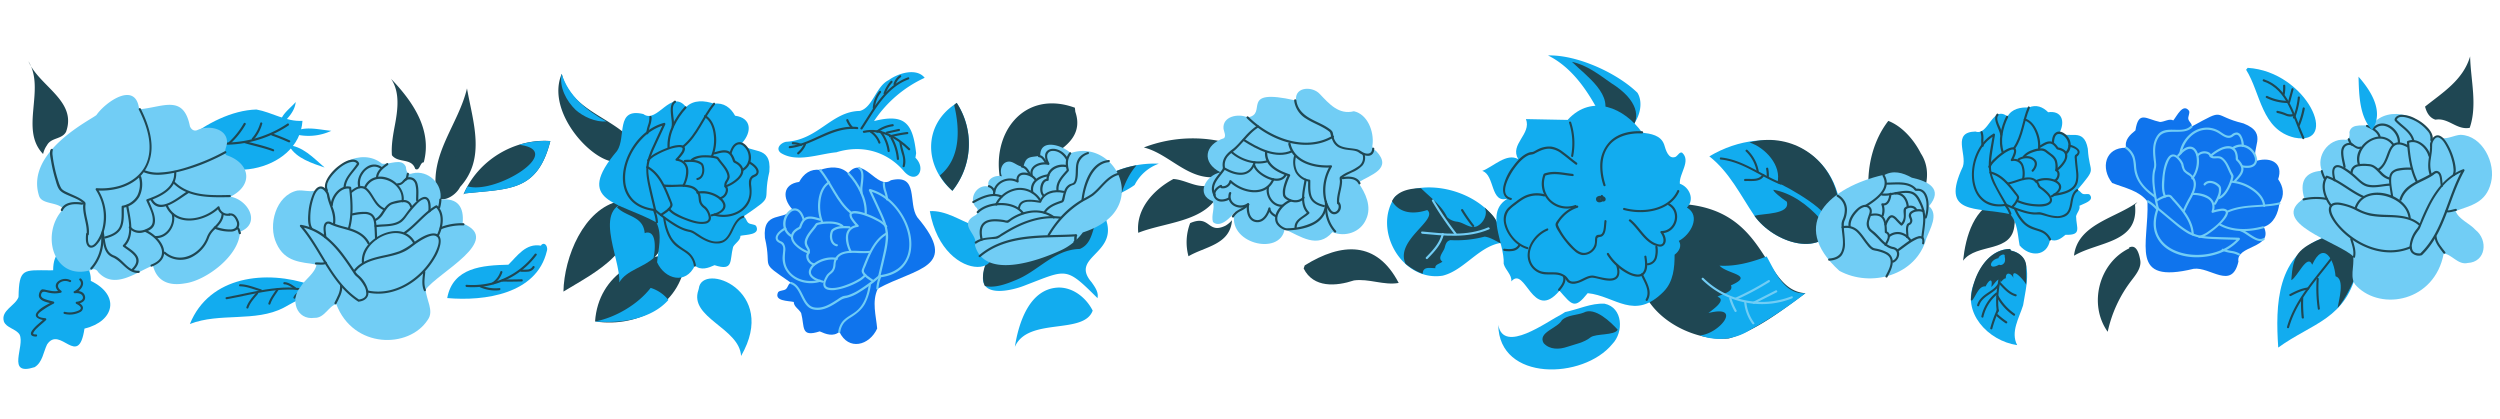 <svg xmlns="http://www.w3.org/2000/svg" width="1230" height="206" viewBox="0 0 1230 206"><path d="M152.81 140.12c-21.74-7.48-49.79-4.45-59.39 19.29 14.62-5.75 32.17-.77 46.13-8 4.08-2.11 8.24-5.31 12.73-4.37 10.19 3.64 9-5.39.53-6.93" fill="#12acef"/><path d="M149.85 141.87c-1.92 1.26-4.43 2-5.42 4.29a.54.54 0 0 0 .19.73.54.54 0 0 0 .74-.19c.91-2.07 3.28-2.75 5-3.9.58-.38 0-1.31-.55-.93zM140 139.88c1.81.11 3.36 1.35 4.8 2.33a.56.56 0 0 0 .74-.19.55.55 0 0 0-.19-.74c-1.64-1.11-3.31-2.35-5.35-2.47a.54.54 0 1 0 0 1.07zM136.21 142c-1.48 2.37-3.3 4.54-4.17 7.23-.22.66.82.95 1 .29.85-2.59 2.64-4.7 4.07-7 .37-.59-.56-1.13-.93-.55zM118.09 140.87c3.55.08 6.84 1.57 10.2 2.52a.54.54 0 0 0 .29-1c-3.46-1-6.83-2.49-10.49-2.56a.54.54 0 0 0 0 1.07zM126.16 143.86c-1.88 2.25-4 4.46-4.93 7.29-.23.65.81.94 1 .28.91-2.64 2.91-4.71 4.66-6.81.44-.53-.31-1.3-.76-.76z" fill="#1f4753"/><path d="M111.63 147.22c14.19-2.54 29.37-7.59 43.61-2.66.66.22.94-.82.29-1-14.44-5-29.81.09-44.19 2.66-.68.13-.39 1.16.29 1z" fill="#1f4753"/><path d="M266.12 120.86c-7.44-1.31-11.54 5-16 9.37-12.6.32-27.29 1.23-30.09 16.42 18.47 1.63 44-2 49-23.06.68-1.63-.53-4.64-2.49-3.29" fill="#12acef"/><path d="M242.85 139.82a11.62 11.62 0 0 0 4.32-5.8c.22-.66-.82-.94-1-.29a10.37 10.37 0 0 1-3.82 5.16.54.54 0 0 0 .54.93zM236.1 141.3a18.68 18.68 0 0 0 9.59 1.51c.68-.08.69-1.16 0-1.08a17.51 17.51 0 0 1-9-1.36c-.63-.28-1.18.64-.55.93zM247.18 138.53c3.16.07 6.33.05 9.49-.05.69 0 .69-1.1 0-1.08-3.16.1-6.33.12-9.49.06a.54.54 0 0 0 0 1.07zM256.34 133.7a23.4 23.4 0 0 0 3.65-.06 4.1 4.1 0 0 0 3-2 .54.54 0 0 0-.93-.54 3.15 3.15 0 0 1-2.4 1.51 23.94 23.94 0 0 1-3.28 0 .54.54 0 0 0 0 1.08z" fill="#1f4753"/><path d="M229.52 141.2A39.3 39.3 0 0 0 264 125.53c.41-.56-.52-1.1-.93-.54a38.22 38.22 0 0 1-33.51 15.13c-.69-.06-.69 1 0 1.08z" fill="#1f4753"/><path d="M1105.09 34.32c7.22 11.48 7.44 29.51 23.81 33.4 22.7 4.46 6.2-32.57-23.05-34.34" fill="#12acef"/><path d="M1120.46 55.61a20.61 20.61 0 0 1 4.32 1.35 5.71 5.71 0 0 0 4.39-.08c.62-.3.08-1.23-.55-.93a5.11 5.11 0 0 1-4-.2 17.35 17.35 0 0 0-4.11-1.22c-.68-.07-.68 1 0 1.08zM1115 48.16a24.65 24.65 0 0 0 10.21 2.53.54.54 0 0 0 0-1.08 23.32 23.32 0 0 1-9.66-2.38c-.62-.3-1.17.63-.55.93zM1132.91 53.24a41.52 41.52 0 0 1-2.39 8.09.54.54 0 0 0 .38.66.55.55 0 0 0 .66-.37 42.22 42.22 0 0 0 2.39-8.09c.12-.68-.91-1-1-.29z" fill="#1f4753"/><path d="M1130.52 47.93a36.47 36.47 0 0 1-2.37 9.76c-.25.65.79.93 1 .29a37.43 37.43 0 0 0 2.41-10c.06-.69-1-.68-1.08 0zM1127.44 43.66l-1.74 6.47a.54.54 0 0 0 1 .29l1.74-6.47a.54.54 0 0 0-1-.29zM1123.27 42.21a15.77 15.77 0 0 1-.24 3.94.55.55 0 0 0 .37.66.56.56 0 0 0 .67-.37 17.69 17.69 0 0 0 .28-4.23.54.54 0 0 0-1.08 0z" fill="#1f4753"/><path d="M1113.59 40.05c11.91 4 14.59 18.05 19.2 28.16.28.63 1.21.08.93-.55-4.77-10.47-7.54-24.48-19.84-28.64-.66-.23-.94.81-.29 1z" fill="#1f4753"/><path d="M450.74 75.37c-1.63-14.53-5.36-19.69-20.71-15.81a60 60 0 0 1 24.91-21.28c-4-5.05-13-2.31-17.68 1.12-6.41 3.14-7.8 13.47-14.2 15.18-14 .2-20.49 14.32-36.34 15.18-2.79.6-5.27 3.4-2.54 5.49 7.85 4.93 18.63.47 27.29-.32 12.22-3.83 24.63-.68 33.13 9.15 6.16 7.25 11.57-.76 5.79-6.48" fill="#12acef"/><path d="M425.18 65.39c8.24-1.83 16.07 2.85 21.75 8.43.5.48 1.26-.28.76-.77-6-5.86-14.16-10.61-22.79-8.7-.68.15-.39 1.19.28 1z" fill="#1f4753"/><path d="M428.26 65.29a10.49 10.49 0 0 1 3.94 5.13.54.54 0 0 0 1-.28 11.68 11.68 0 0 0-4.44-5.78c-.57-.39-1.11.54-.54.93zM432.9 65.21a18.89 18.89 0 0 1 3.78 9.06.57.57 0 0 0 .54.54c.26 0 .58-.25.54-.54a20.4 20.4 0 0 0-4.1-9.82c-.42-.55-1.18.22-.76.76zM438.15 68.17a24.39 24.39 0 0 1 3.09 10c0 .69 1.11.69 1.07 0a25.7 25.7 0 0 0-3.23-10.54c-.33-.61-1.26-.07-.93.55zM442.51 70.19a38.57 38.57 0 0 0 1.31 5.7 10.32 10.32 0 0 1 .28 5.69c-.21.67.82 1 1 .29 1.25-3.93-1.14-7.81-1.54-11.68-.07-.68-1.15-.69-1.08 0z" fill="#1f4753"/><path d="M437.88 67.64a64.64 64.64 0 0 1 8.49-1.64.55.55 0 0 0 .54-.54.54.54 0 0 0-.54-.53 66.87 66.87 0 0 0-8.77 1.69.54.54 0 0 0 .28 1zM431.87 65.13a16.17 16.17 0 0 1 7.46-3 .54.54 0 0 0 .38-.66.55.55 0 0 0-.66-.37 16.79 16.79 0 0 0-7.73 3.14.57.57 0 0 0-.19.74.54.54 0 0 0 .74.19zM436.61 65.71l5.8-1.27c.67-.15.39-1.19-.29-1l-5.8 1.28c-.68.15-.39 1.18.29 1zM424.36 63.41C430.45 54.16 436 43.12 447 39.06c.64-.24.36-1.28-.29-1-11.39 4.17-17 15.32-23.31 24.85-.39.58.55 1.12.93.54z" fill="#1f4753"/><path d="M430.48 53.11a13.51 13.51 0 0 1 2.89-7.5.56.56 0 0 0 0-.76.54.54 0 0 0-.76 0 14.77 14.77 0 0 0-3.21 8.26c0 .69 1 .69 1.08 0zM435.73 46.12a15.92 15.92 0 0 1 3.27-5.48c.46-.51-.3-1.28-.76-.76a17.32 17.32 0 0 0-3.51 5.95c-.23.66.81.94 1 .29zM440.66 41.56a7 7 0 0 1 2.49-3.56.56.56 0 0 0 .19-.74.54.54 0 0 0-.73-.19 8.15 8.15 0 0 0-3 4.17.54.54 0 0 0 .38.66.55.55 0 0 0 .66-.38zM421.75 62.47c-5.84-.62-11.31 1.13-16.58 3.47s-10.67 5.24-16.6 5.91c-.68.08-.69 1.16 0 1.08 11.65-1.32 21-10.68 33.18-9.38.69.07.68-1 0-1.08z" fill="#1f4753"/><path d="M390.09 71a9.72 9.72 0 0 1 3.65.75.56.56 0 0 0 .73-.19.54.54 0 0 0-.19-.74 11.17 11.17 0 0 0-4.19-.9.54.54 0 1 0 0 1.08zM393.14 75.75a12.42 12.42 0 0 0 3.38-4.51.56.56 0 0 0-.19-.74.55.55 0 0 0-.74.2 11.68 11.68 0 0 1-3.21 4.3.54.54 0 1 0 .76.76zM416.37 59.32a13.5 13.5 0 0 0 2.42 3.86.55.55 0 0 0 .76 0 .56.56 0 0 0 0-.76 12.06 12.06 0 0 1-2.14-3.42.56.56 0 0 0-.66-.38.55.55 0 0 0-.38.67zM1047.58 122.18c-14.92 7.14-20.2 27.61-10.59 41.06a63.24 63.24 0 0 1 11.62-25.16c2.3-3 5-6.32 4.4-10s-2.06-8.07-5.51-6.28M194.3 61.49c-.91 4.86-1.86 10-1.48 14.87 3.17 4.11 9.61 1.11 11.48 6.75 2.27 1.36 2.33-3.41 4.18-3.22 4.31-15.94-5.42-30-16.11-41.14 4.45 6.44 3.38 15.06 1.93 22.74z" fill="#1f4753"/><path d="M198.34 53.89a83.12 83.12 0 0 1 3.08 11.69 43.63 43.63 0 0 1-.22 12.13c-.09.68 1 .68 1.08 0a45.07 45.07 0 0 0 .22-12.11 80 80 0 0 0-3.12-12c-.21-.66-1.25-.38-1 .28zM214.76 95.12c-3.41-19.39 10.82-33.93 15-51.62 2.91 16.5 9.43 34.41-3.4 48.5-2.35 4.77-10.45 9.29-13.33 2.89" fill="#1f4753"/><path d="M219.68 92.35a245.92 245.92 0 0 0 8.5-24.43 39.12 39.12 0 0 0 1.49-7.08c.07-.69-1-.69-1.07 0-.44 4.78-2.21 9.55-3.71 14.07-1.58 4.76-3.3 9.47-5.09 14.15-.38 1-.77 2-1.16 3-.26.65.78.93 1 .29zM228.07 95.63c6.94-16.58 24.77-27.54 42.7-26.24-6.36 25-20.2 23.39-42.17 25.78" fill="#1f4753"/><path d="M255.37 71.25C278.87 74 244 95.82 230.05 91.67a41.77 41.77 0 0 0-2 4l.53-.46c22-2.39 35.81-.77 42.17-25.78a43.63 43.63 0 0 0-15.38 1.82z" fill="#12acef"/><path d="M160.47 93.47c-1-1.86-3.4-.56-4.82.11-3 1.13-6.3-.23-9.45.19-10.49 2.37-14.47 17-10.19 26 4.16 9.2 11.9 9.14 19.72 10.39-.72 4.36-5.61 7.16-7.82 10.91-5.33 6.19-2.14 16.58 6.82 15.31 4.93.23 7.1-6.05 10.73-6.72 8.32 22 35.78 22 45 7.68 3.26-4.36-.88-10-1-14.88 5.72-8.14 38.57-24.42 18.14-32.55.83-7.93-2.35-12.8-11-11.64 1.5-7.65-6-14.83-13.61-13-2.48 1-3.13-1-3.29-3.14-2-4.73-8.12-.93-11.78-1.6-9.78-8.16-26.26.44-27.43 12.65" fill="#71cdf5"/><path d="M167.3 140.58c.26 3-1.46 5.72-2.72 8.34-.29.62.63 1.17.93.54 1.34-2.79 3.15-5.67 2.86-8.88-.06-.69-1.14-.7-1.07 0z" fill="#1f4753"/><path d="M176.8 147.49c-13.46-8.74-18.22-25-28.31-36.69l-.53.9c8 1.39 14.11 6.62 19 12.75 2.43 3 4.6 6.26 6.75 9.49a8.23 8.23 0 0 0 1.31 1.76c.49.43 1 .82 1.43 1.29a16.34 16.34 0 0 1 2.63 3.55 7 7 0 0 1 1.1 4.2c-.27 1.74-1.94 2.36-3.49 2.61-.68.11-.39 1.15.29 1 2.85-.46 4.75-2.3 4.2-5.3a14.34 14.34 0 0 0-4.66-7.53 8 8 0 0 1-1.5-1.58l-1.75-2.63c-1.24-1.83-2.49-3.65-3.82-5.42a51.45 51.45 0 0 0-8.64-9.35 27.49 27.49 0 0 0-12.6-5.92.54.54 0 0 0-.52.9c10.18 11.85 14.94 28 28.53 36.86.58.37 1.12-.56.54-.93z" fill="#1f4753"/><path d="M174.92 133.6c6.1-7.73 17.36-5.86 25.24-10.51 1.83-1.08 3.44-2.52 5.21-3.7a32.52 32.52 0 0 1 4-2.34c1.4-.66 3.57-1.63 5.14-.9 2.95 1.38.22 7-.7 8.84a36.92 36.92 0 0 1-11.39 12.94c-6.24 4.43-13.84 6.61-21.42 5-.67-.15-1 .89-.28 1 13.49 2.91 26.77-5.75 33.35-17.19a20.26 20.26 0 0 0 2.58-6.47c.25-1.45.32-3.24-.74-4.42s-2.81-1.14-4.25-.8c-3 .71-5.75 2.56-8.23 4.32a30.26 30.26 0 0 1-7 4.26 59.83 59.83 0 0 1-7.91 2.1c-5.31 1.18-10.84 2.62-14.37 7.09-.42.54.33 1.31.76.76z" fill="#1f4753"/><path d="M199.38 115.1C205 111.23 209 105.38 215 102l-.65-.08c3.71 3.41 2.59 9.81.51 13.8-.32.61.61 1.15.93.54 2.3-4.41 3.41-11.34-.68-15.1a.55.55 0 0 0-.65-.09c-6 3.37-10 9.2-15.64 13.08-.57.39 0 1.33.54.93z" fill="#1f4753"/><path d="M204.15 119c-5.39-9.52-18.9-4.77-23.94 2.57a11.68 11.68 0 0 0-2.19 7.44c0 .69 1.13.69 1.08 0-.78-11 17.93-20.39 24.12-9.47a.54.54 0 0 0 .93-.54z" fill="#1f4753"/><path d="M181.8 119.4c-2.36-4.52-6.74-6.34-11.42-7.61a45.1 45.1 0 0 1-7.1-2.26 2.91 2.91 0 0 0-2.55-.41 2.4 2.4 0 0 0-1.29 1.54c-.61 1.94.06 4 0 6 0 .69 1.06.69 1.08 0 .07-1.84-.75-4.13 0-5.89.58-1.32 1.77-.5 2.69-.1a30.73 30.73 0 0 0 3.71 1.29c5.37 1.55 11.1 2.56 13.93 8 .32.62 1.25.07.93-.54z" fill="#1f4753"/><path d="M164.87 110.19a15.58 15.58 0 0 0-.79-7.25 46.32 46.32 0 0 1-2.19-7.38 5.85 5.85 0 0 0-2.31-3.22 2.8 2.8 0 0 0-2.43-.51c-2 .59-3 3-3.68 4.77a30.24 30.24 0 0 0-1.78 8.52c-.18 2.34-.36 5.54 1.06 7.58.4.56 1.33 0 .93-.54-1.08-1.55-1-3.88-1-5.68a31.27 31.27 0 0 1 1.23-7.86c.53-1.81 1.26-4.17 2.83-5.38s3 .6 3.79 1.87a3.68 3.68 0 0 1 .42 1.47c.12.62.28 1.23.45 1.83.35 1.2.78 2.37 1.2 3.55.89 2.58 1.63 5.2 1.21 8-.1.68.94 1 1 .28z" fill="#1f4753"/><path d="M161.29 93.42c-1.38-2.75 1.26-6.19 3-8.11 2.19-2.41 5.18-4.91 8.46-5.59 1.19-.25 2.44-.1 3 1.08v-.54c-2.43 4-6.45 7-6.74 11.95 0 .69 1 .69 1.07 0 .25-4.13 3.44-7 5.72-10.09.41-.57 1.19-1.31.79-2a2.83 2.83 0 0 0-.84-1 3.58 3.58 0 0 0-2.34-.6c-2.31.14-4.51 1.46-6.33 2.79a22.22 22.22 0 0 0-5.57 5.79c-1.27 2-2.31 4.57-1.18 6.85.31.62 1.23.07.93-.55z" fill="#1f4753"/><path d="M163.77 101c.19-3.91 4-9.1 8.38-8.1l-.4-.52c.73 6.49 1.25 13.34-.52 19.7a.54.54 0 0 0 1 .29c1.8-6.46 1.3-13.4.56-20a.57.57 0 0 0-.4-.52c-5.11-1.17-9.51 4.51-9.74 9.14 0 .69 1 .69 1.08 0z" fill="#1f4753"/><path d="M173.62 106a26 26 0 0 1 5.48-.71 5.69 5.69 0 0 1 3.11.71c1.74 1.13 1.87 3.72 2 5.56s.19 3.82.29 5.73c0 .69 1.11.7 1.08 0-.1-1.83-.15-3.67-.27-5.5a17.47 17.47 0 0 0-.6-3.93 5 5 0 0 0-1.72-2.63 6 6 0 0 0-3.24-1 24.69 24.69 0 0 0-6.41.73c-.68.15-.4 1.19.28 1z" fill="#1f4753"/><path d="M185 111.79c3-.47 6.08-.25 9-1a9.54 9.54 0 0 0 3.7-1.7 13.18 13.18 0 0 0 2.3-2.64 60.55 60.55 0 0 1 4.26-5.19c1.13-1.2 2.69-3 4.41-3.28 2.5-.43 2.14 4.63 2.1 5.95 0 .69 1.06.69 1.08 0 .06-1.94.28-5.33-1.57-6.65-1.34-1-3 0-4.16.82a28.63 28.63 0 0 0-4.91 5.05c-1.63 2-3 4.67-5.38 5.86-3.39 1.71-7.51 1.14-11.16 1.72-.68.1-.39 1.14.29 1zM173.17 94.77c1.24-1 2.76-2.1 4.41-2.17a3.68 3.68 0 0 1 2.79 1.27c1.9 1.95 3 4.6 4.72 6.7a9.89 9.89 0 0 0 3.81 2.9c.64.27.92-.77.29-1-2.88-1.18-4.45-4.11-6-6.59-1.28-2-2.95-4.47-5.64-4.32-1.94.11-3.65 1.32-5.11 2.49-.54.43.22 1.19.76.76z" fill="#1f4753"/><path d="M184.72 108.8a9.34 9.34 0 0 0 3.95-3.68c1.09-1.59 2.1-3.48 3.85-4.43A10.39 10.39 0 0 1 195 100a18.94 18.94 0 0 1 2.8-.53c2-.16 3.47.47 4 2.47a.54.54 0 0 0 1-.29 4.16 4.16 0 0 0-3.76-3.26 18.32 18.32 0 0 0-5.72.89c-2 .47-3.37 2-4.53 3.64s-2.34 4-4.42 4.83c-.63.27-.35 1.31.29 1zM205.8 98.5c0-2.51.28-5.06-.28-7.54a5.08 5.08 0 0 0-1.65-3 4.21 4.21 0 0 0-3.72-.61A6 6 0 0 0 198.1 89a2.8 2.8 0 0 1-2.18 1.14c-.68-.1-1 .94-.29 1 1.7.24 2.71-.94 3.83-2a4.82 4.82 0 0 1 .8-.63 2 2 0 0 1 1-.22 3.16 3.16 0 0 1 1.58.29 3.47 3.47 0 0 1 1.57 2.42 14.65 14.65 0 0 1 .37 3.62c0 1.3-.08 2.61-.06 3.91a.54.54 0 0 0 1.08 0z" fill="#1f4753"/><path d="M198.57 99.12c1.13-7.58-7.8-14.42-14.92-11.58a8.38 8.38 0 0 0-4.45 4.39c-.29.62.64 1.17.93.54a7.47 7.47 0 0 1 8-4.39 11.52 11.52 0 0 1 8.21 5.19 8.27 8.27 0 0 1 1.2 5.57c-.1.68.94 1 1 .28z" fill="#1f4753"/><path d="M186.07 87.16c.26-2.68 2.73-4.53 4.77-5.93.57-.39 0-1.33-.54-.93-2.41 1.66-5 3.73-5.31 6.86a.54.54 0 0 0 .54.53.55.55 0 0 0 .54-.53zM199.65 89a3 3 0 0 0 1.16-1.69c.17-.53.24-1.09.37-1.63a.56.56 0 0 0-.38-.66.54.54 0 0 0-.66.38c-.12.5-.19 1-.33 1.51 0 .14-.09.27-.14.41a.27.27 0 0 1 0 .11l-.09.18c0 .06-.07.12-.11.17s0 .06-.06.07l-.14.15s-.08.1 0 0a.24.24 0 0 1-.09.06.55.55 0 0 0-.2.74.55.55 0 0 0 .74.19z" fill="#1f4753"/><path d="M177.35 91.9a7.78 7.78 0 0 1 1.2-6.4 7.3 7.3 0 0 1 5.27-3.5 5.21 5.21 0 0 1 3.59 1.2c.55.42 1.09-.51.55-.93a6.28 6.28 0 0 0-7.1-.43 10.16 10.16 0 0 0-4.56 6.07 8 8 0 0 0 0 4.3c.21.67 1.25.38 1-.28zM155.52 130.18c1.7-.1 3.43.36 5-.42a.53.53 0 0 0 .2-.73.56.56 0 0 0-.74-.2 4.59 4.59 0 0 1-2.14.33c-.78 0-1.56-.1-2.35-.06a.56.56 0 0 0-.54.54.55.55 0 0 0 .54.54zM208.18 133.84c-.28 3.07-.86 6.24.4 9.17.27.64 1.2.09.93-.54-1.16-2.7-.51-5.81-.26-8.63.06-.69-1-.69-1.07 0zM217 112.81a27.59 27.59 0 0 1 11-1.9c.69 0 .69-1.06 0-1.08a28.39 28.39 0 0 0-11.32 1.94c-.64.25-.36 1.29.28 1zM216.55 102.23a19 19 0 0 0 .65-4 .54.54 0 0 0-.54-.54.56.56 0 0 0-.54.54 17 17 0 0 1-.61 3.68.54.54 0 0 0 .37.66.56.56 0 0 0 .67-.37z" fill="#1f4753"/><path d="M789.12 60.05c-6.25-12.7-14.39-26.28-27.5-32.77 14.12-.42 33.87 8.5 44 18.36 5.37 8.66-4.83 25.89-14.8 17.69M736.66 109.51c-9.11-15.51-35.24-22.64-50.27-12.74-11.35 16.14 3.39 42 23.37 38.87 12.14-2.95 19.93-18.31 34.06-16.13a13.67 13.67 0 0 0-7.15-8" fill="#12acef"/><path d="M736.67 111.51c.25-4-3.73-6.93-6.31-9.57 1.9 3.25-.46 7.83-3.72 9.39-3.49 1.4-6.42-1.92-9.83-2.27a8.2 8.2 0 0 1-4.82-2.24c-2.87-6-8.28-9.66-12.87-14.23-5.44.08-11.65 1.22-14.25 6.36 4 6.37 11 6.45 17.33 4.39 5.76 4.78-16.09 14.82-10.65 26.44a28.93 28.93 0 0 0 8.44 4.91c0-3.77 3.73-2.76 6.21-2.74-.31-1.94 2.36-2.15 3.47-3.25-2.69-1.78.53-4.71 1.12-6.82.43-1.7.9-3.33 2.84-3.74a54.25 54.25 0 0 0 16.82-1.72c2.79.35 5.45 2.12 7.83 3.3a23.36 23.36 0 0 1 5.54-.21 13.67 13.67 0 0 0-7.15-8z" fill="#1f4753"/><path d="M699.65 115c11.07 1 22.43 2.35 33-2.17.63-.28.08-1.21-.55-.93-10.3 4.42-21.57 3.05-32.4 2-.69-.07-.68 1 0 1.07z" fill="#71cdf5"/><path d="M709.31 115.08c-1.08 4.64-4.48 8.18-7.7 11.48-.49.5.27 1.26.76.77 3.35-3.44 6.86-7.14 8-12 .15-.67-.89-1-1-.29zM704.52 98.91a151 151 0 0 0 11.25 16.55c.42.55 1.18-.22.76-.76a149.21 149.21 0 0 1-11.08-16.33.54.54 0 0 0-.93.54z" fill="#71cdf5"/><path d="M718.91 103.67a74 74 0 0 0 5.51 7.87.54.54 0 0 0 .76 0 .55.55 0 0 0 0-.76 72.78 72.78 0 0 1-5.34-7.66.54.54 0 0 0-.93.55zM808.49 143.22c6.37 15.12 25.86 24.58 42.07 23.31 14-4.13 26-13.81 37.71-22.27-21.53-1.61-17.67-41.22-60.83-43.91-31.05-1.45-33.84 21.35-18.88 43.34" fill="#1f4753"/><path d="M861.29 162.15a208.15 208.15 0 0 0 27-17.89c-10.33.82-14.88-10.56-19.09-18.09-7.37 2.84-15.28 5-23.17 4.54 3.81 4.23 17.5 4.42 5.6 9.69 1.46 3.29-4.6 4.24-6.62 5.61 4.79 1.59-2.59 6.48-4.47 8 17.06-4.31 5.47 10.22-4.14 11a27.56 27.56 0 0 0 24.89-2.86z" fill="#12acef"/><path d="M837.35 137.52a41.94 41.94 0 0 0 34.09 11.85 39.43 39.43 0 0 0 10.25-2.57c.64-.25.36-1.29-.28-1a40.73 40.73 0 0 1-43.3-9c-.49-.49-1.25.27-.76.77z" fill="#71cdf5"/><path d="M854.43 147.38a135.44 135.44 0 0 0 16.12-8.61c.59-.36.05-1.3-.54-.93a135.57 135.57 0 0 1-16.13 8.61c-.63.29-.08 1.22.55.93zM863.15 149.41l11-5.6c.62-.32.07-1.25-.54-.93l-11 5.6c-.62.32-.07 1.25.54.93zM858.16 149a21.29 21.29 0 0 0 4 10.36c.41.55 1.34 0 .93-.54a20.18 20.18 0 0 1-3.86-9.82c-.08-.68-1.15-.69-1.08 0zM850.74 146.83a31.51 31.51 0 0 0 2.72 6.45.54.54 0 0 0 .93-.54 30.4 30.4 0 0 1-2.61-6.2.54.54 0 0 0-1 .29z" fill="#71cdf5"/><path d="M792.72 40.9c-6-4.18-11.93-8.91-19.33-10.47 6.85 6.81 21.39 16.54 14.85 27.43 6 18.36 31.76 0 4.48-16.96z" fill="#1f4753"/><path d="M768.31 154.61c-7.15 3.57-28.54 19.7-31.16 5.27.37 28 41.85 26.87 56.11 9.38 5.72-5.84 5.24-17.95-3.8-19.84-6.58-.38-13 2.82-19.38 4.08" fill="#12acef"/><path d="M768.47 157.52c-2.12 4-12.07 6-9 11.3 3 3.33 7.69 3.16 11.61 1.82s8.13-2 11.44-4.64c2.6-2 11.77-.84 13.4-3.77-3.25-3.62-11.3-11.48-16.78-8.41-3.45 1.33-7.95 1.1-10.67 3.7z" fill="#1f4753"/><path d="M771.31 59l-20.55-.41c2.9 7.43-8.2 12.36-3.78 19.72-5.69-3.29-12.35 3.8-17.72 5.77 6.36 2 3.84 16.41 12.62 13.6-11.74 6.61-1.48 21.93-2.07 32.1.81 3.1 4.18 5.5 3.75 8.68 7-8.1 10.37 20.36 23.71 4.58 6.21 7 7.35 9.38 13.88 1.2 13.56 1.34 23 13.86 37.4-.81 4.77-4.89 5.37-11.79 5.35-18.12 2.11-1.53 3.78-4.29 2.06-6.79 5.76-2.93 11.11-12.24 4-16.41 4-3.9 1.21-10.1-3.47-11.72-.5-4.85 5.68-11.2 1.1-15.28-1.2-.47-2 1.27-3.07 2-3.65 1.64-5-3.45-5.76-6-1.68-4.65-6.6-5.31-10.79-5.85-8.69-12.13-24.7-19.29-36.61-6.36" fill="#12acef"/><path d="M789.93 91C788 85 787.4 78 791 72.55s10.57-7.19 16.9-6.9c.69 0 .69-1.05 0-1.08-5.35-.24-11 .74-15.15 4.35a17 17 0 0 0-5.44 12.7 29.51 29.51 0 0 0 1.59 9.63c.21.66 1.25.38 1-.28zM772 60.46a32.45 32.45 0 0 1 1 16.1c-.13.67.91 1 1 .28a33.39 33.39 0 0 0-1-16.66c-.21-.66-1.25-.38-1 .28zM825.24 93.77c-4.37 9.48-17.15 11-26.15 8.51a.54.54 0 0 0-.29 1c9.44 2.64 22.8.91 27.37-9 .28-.62-.64-1.17-.93-.54z" fill="#1f4753"/><path d="M801.55 108.8c4.07 3.35 6.49 8.52 11.13 11.22a9.54 9.54 0 0 0 3.33 1.21 2.65 2.65 0 0 0 2.92-1c1.37-1.9.22-4.66-1-6.32l-.46.82c7.69.07 10.66-10.72 4-14.6a.54.54 0 0 0-.55.93c5.73 3.34 3.14 12.65-3.48 12.59a.54.54 0 0 0-.47.81 7.5 7.5 0 0 1 1.37 2.84c.2.95.15 2.54-1 2.92-.9.29-2.35-.27-3.17-.63a11.64 11.64 0 0 1-2.7-1.74c-3.45-2.89-5.69-7-9.16-9.81-.53-.43-1.3.33-.76.77z" fill="#1f4753"/><path d="M814.42 121.52a13.26 13.26 0 0 1-.27 5.1 4.19 4.19 0 0 1-1.15 1.9 4.43 4.43 0 0 1-2.4 1c-.68.11-.39 1.14.29 1a5.12 5.12 0 0 0 4.21-3.41 13.31 13.31 0 0 0 .4-5.65c-.06-.68-1.14-.69-1.08 0zM775.78 80c-2.35-1.7-4.53-3.63-6.88-5.33a12.43 12.43 0 0 0-5.57-2.54 12.3 12.3 0 0 0-6.8 1.38c-.73.34-1.43.86-2.17 1.14a2.8 2.8 0 0 1-1 .17 5.72 5.72 0 0 0-1.73.49c-3 1.3-5.36 4-7.25 6.6a24.78 24.78 0 0 0-4.69 9.66c-.58 3 .16 6 3.46 6.81.67.16 1-.88.29-1-6.44-1.54-.52-11.5 1.56-14.38 1.77-2.48 4-5.1 6.77-6.49 1-.52 2.2-.36 3.14-.88 2.3-1.27 4.78-2.53 7.48-2.45a10.82 10.82 0 0 1 6 2.47c2.35 1.7 4.53 3.63 6.87 5.33.56.41 1.1-.52.55-.93zM759.9 95.58a14.19 14.19 0 0 0-9.73.79 24.89 24.89 0 0 0-4.32 2.79 33.36 33.36 0 0 0-3.86 3.15c-4.16 4.37-1.66 10.91 1.68 14.93a15.75 15.75 0 0 0 7.77 5.36.54.54 0 0 0 .28-1c-4.9-1.32-9.12-6.11-10.45-10.93a7.87 7.87 0 0 1 1.06-7.07 18.09 18.09 0 0 1 3.19-2.79 38.8 38.8 0 0 1 3.78-2.71 13.2 13.2 0 0 1 10.31-1.44c.68.16 1-.88.29-1z" fill="#1f4753"/><path d="M740.09 123.45a14.31 14.31 0 0 0 4.43 0 5 5 0 0 0 3.5-2.55c.33-.61-.6-1.16-.93-.54-1.37 2.57-4.52 2.29-7 2a.54.54 0 0 0-.54.54.56.56 0 0 0 .54.54zM761.14 112.42c-4.94 2-9 6.92-9.51 12.35a9.62 9.62 0 0 0 2.57 7.43 9.29 9.29 0 0 0 6.67 2.81c2.5.14 5.35-.31 7.66.89a5.33 5.33 0 0 1 1.54 1.17 17.63 17.63 0 0 0 1.2 1.69 5 5 0 0 0 3.8.79 14.91 14.91 0 0 0 4-1.43c1.37-.64 3.08-1.65 4.65-1.47 2.09.24 4.12 1 6.21 1.28 1.79.23 4 .38 5.51-.86 1.87-1.58 1.35-4.44.79-6.5a.54.54 0 0 0-1 .29c.45 1.68 1.09 4.38-.68 5.55-1.36.9-3.4.62-4.91.39-1.78-.27-3.53-.73-5.29-1.12-2.34-.51-4.69 1-6.75 1.95a8 8 0 0 1-3.87.9 2.55 2.55 0 0 1-2.06-1.11 9.11 9.11 0 0 0-1.25-1.52A8.56 8.56 0 0 0 765 134c-2.31-.13-4.7.15-6.94-.55a8.11 8.11 0 0 1-5.18-5.84c-1.41-5.85 3.34-12 8.52-14.18.63-.26.36-1.3-.28-1z" fill="#1f4753"/><path d="M775.93 101.14a17.12 17.12 0 0 0-6.49 3.71 18.82 18.82 0 0 0-2.59 2.84c-.52.69-1.55 1.89-1.52 2.8 0 1.26 1.15 2.85 1.77 3.89a40.22 40.22 0 0 0 3.42 4.8 30.32 30.32 0 0 0 4.11 4.29 7.87 7.87 0 0 0 3.72 2 6.87 6.87 0 0 0 7.12-4.61 18.6 18.6 0 0 0 .34-3.32c.17-1.15 1.59-.76 2.41-1.27a3.45 3.45 0 0 0 1.34-1.76c.69-1.77.58-3.71.85-5.56.09-.67-.94-1-1-.28-.2 1.39-.2 2.8-.47 4.18a4.86 4.86 0 0 1-.72 2c-.58.78-1.17.58-2 .7-1.66.24-1.45 2.37-1.49 3.57a5.73 5.73 0 0 1-3.93 5.06c-3.37 1.13-6.09-1.94-8.13-4.19a33.21 33.21 0 0 1-5.72-8.27 9.53 9.53 0 0 1-.38-.93c-.13-.42-.08-.45.12-.84a14.31 14.31 0 0 1 2.42-3.26 16.34 16.34 0 0 1 7.15-4.53.54.54 0 0 0-.29-1zM790.62 125.24a25.9 25.9 0 0 0 9.57 9.11c2.67 1.5 7.19 3.19 9.26-.13 1.46-2.31 1-5.53.57-8.06-.12-.68-1.16-.39-1 .29.51 2.94 1.08 8.76-3.4 8.61a11 11 0 0 1-4.84-1.64 26.66 26.66 0 0 1-5-3.66 22.08 22.08 0 0 1-4.22-5.07.54.54 0 0 0-.93.55z" fill="#1f4753"/><path d="M807.35 135.3c1.66 3.68 4.73 7.93 2.33 12a.54.54 0 0 0 .93.54c2.65-4.46-.49-9-2.33-13.05-.29-.63-1.21-.09-.93.54zM769 136.16c.65 2.26-.93 4.35-2.31 6-.44.53.31 1.29.76.76 1.64-1.94 3.35-4.35 2.59-7a.54.54 0 0 0-1 .29zM773.74 85.53c-3.53-.33-7.07-1.24-10.64-.88a12.42 12.42 0 0 0-2.27.41 3.89 3.89 0 0 0-1.16.4 1.39 1.39 0 0 0-.41.75 13.14 13.14 0 0 0-.73 4.16 12.29 12.29 0 0 0 7.79 11.42 13 13 0 0 0 8.92.1c.66-.22.38-1.26-.28-1a11.69 11.69 0 0 1-12.19-2.66 11.37 11.37 0 0 1-2.31-12.12l-.38.38c4.42-1.68 9.15-.26 13.66.15.69.07.68-1 0-1.07zM787.76 96.33a2.46 2.46 0 0 0-.19 1.49 1.61 1.61 0 0 0 .73 1.18 1.14 1.14 0 0 0 1.54-.37 1.36 1.36 0 0 0 0-1.24 2.26 2.26 0 0 0-1.78-1 3.06 3.06 0 0 0-2.2.37 1.5 1.5 0 0 0-.43.44 1.39 1.39 0 0 0-.18.66 1.76 1.76 0 0 0 .23 1 1.71 1.71 0 0 0 1.65.68 2.86 2.86 0 0 0 1.68-.74 1.32 1.32 0 0 0 .22-1.69 1.77 1.77 0 0 0-1.16-.77 1.4 1.4 0 0 0-1.24.6 1.49 1.49 0 0 0 .65 2.21 1.46 1.46 0 0 0 .65.08.56.56 0 0 0 .54-.54.54.54 0 0 0-.54-.54h-.22s.13 0 0 0h-.09c-.12 0 .08.06 0 0h-.07c-.1 0 0 0 0 0h-.06c-.07-.07 0 0 0 0v-.07a.25.25 0 0 1 0-.07c0-.08 0 .12 0 0a.83.83 0 0 0 0-.15c0-.09 0 .13 0 0v-.1-.08c0-.08 0 .09 0 0v-.16c0-.05-.07.11 0 0a.25.25 0 0 0 0-.07s.05 0 0-.07-.08.1 0 0h.06s-.12.07 0 0h.08c.08 0-.12 0 0 0h.09c.09 0-.12 0 0 0h.28l-.27-.08.27.17h.07s-.1-.09 0 0l.11.1.07.08s-.08-.12 0 0 0 .07.05.08 0-.13 0-.06a.14.14 0 0 0 0 .06v-.08a.27.27 0 0 0 0 .09c0 .11 0-.15 0 0v.09c0 .03.07-.13 0 0a.25.25 0 0 1 0 .07v.08c0 .03.07-.09 0 0l-.15.14c-.09.08.11-.08 0 0l-.1.07-.2.11H787.74a2.85 2.85 0 0 1-.46.12c-.07 0 .16 0 0 0h-.33c-.14 0 .08 0 0 0h-.25c-.07 0 .12.07.06 0l-.17-.1c.11 0 .1.09 0 0s0-.05 0 0 0-.06-.05-.08a.8.8 0 0 0-.07-.24v.07-.21-.14c0-.04 0 0 0 0s0-.16 0 0-.08.08 0 0a.46.46 0 0 1 .07-.07v-.05c0-.05-.11.08 0 0l.21-.12c.09 0-.13 0 0 0h.2l.28-.06c.1 0-.12 0 0 0h.76c.14 0 0 0 0 0 .23 0 .44.1.66.17.06 0 0 0 0 0h.08l.13.07.12.08c.09.05-.1-.09 0 0h.06s.06.09.09.1-.07-.11 0-.06a.35.35 0 0 1 0 .08c0 .07 0-.14 0 0V98s0 .1 0 0a.43.43 0 0 0 0 .05v-.06a.6.6 0 0 1-.08.16L789 98s-.12 0 0 0h-.06c-.1 0 .07 0 0 0h-.08c-.09 0 .09 0 0 0h-.07s.12.06.05 0h-.06s.09.09 0 0l-.05-.05c-.06-.06 0 0 0 0s-.06-.09-.07-.11a.3.3 0 0 1 0-.08s.05.13 0 0-.06-.21-.08-.32v-.09a1.09 1.09 0 0 1 0-.18v-.16c0-.06 0 .09 0 0a.19.19 0 0 0 0-.08v-.16a.11.11 0 0 1 0-.06c-.06 0 0 .08 0 0a.56.56 0 0 0-.2-.74.55.55 0 0 0-.73.2zM309.8 67.87c-10.42-10.67-29.49-14.54-33.41-31.54-10.78 24.89 34 61 32.68 33.25" fill="#1f4753"/><path d="M283.25 54.1c3.69 3.28 9.73 6.09 15.1 5.65-9.57-5.1-18.74-12.73-22-23.42-1.35 6.44 2.26 13.3 6.9 17.77z" fill="#12acef"/><path d="M292.77 158.16c21.67 3.25 43.33-8.81 44.7-32.19-21.67-2.89-43.11 8.85-44.7 32.19" fill="#1f4753"/><path d="M320.12 141.64c-6.15 8-17.21 14.6-27.35 16.52 12.26 1 27.49-.87 36.08-10.59a18 18 0 0 0-8.73-5.93z" fill="#12acef"/><path d="M304.91 98.87c-17.77 3.82-27.37 27.68-27.7 44.59 15.43-9.45 40.52-21.23 29.51-43.83" fill="#1f4753"/><path d="M312.42 99.14c-22.79.12-6.88 27.82-7.74 39.8 3.66-6.18 12.22-7.36 17.32-12.41 8.2-8.14 7.12-28.27-7.85-26.71" fill="#12acef"/><path d="M326.69 109.25c-.36-6.72-6.34-9.64-12.54-9.43a8.85 8.85 0 0 0-10.58 2.2c4.55 4.74 12.91 4.15 13.62 12.71a2.57 2.57 0 0 0 .62-.26c5.48-1 4.53 8.77 3.72 12.47 4.81-4.28 6.12-11.38 5.16-17.69z" fill="#1f4753"/><path d="M316.59 56.12c-14-3.38-8.32 11.29-13 18.14-21.36 25.15.67 24.89 19.39 35.19 3 6.38.87 13.14.31 19.6 3.83 8.43 14.13 11.11 18.59 1.62 3 2.56 6.62 1.18 9.67-.2 9.58 3.09 7.31-2.18 9.14-9 1.09-1.95 3.69-3.23 3.61-5.46 2.67-.63 10-.32 7.7-4.86-1-1-2.81-.6-3.86-1.53s-1.17-2.93-2.53-3c16.41-11.32 9.13-6 12.91-22.15 1.25-13.82-9.91-8.19-13.42-14.12 4.95-5.53 4.67-12.3-3.44-13.42-2.16-3.95-5.59-6.57-10.34-5.89-4.59-1.59-10-2.1-13.79 1.64-7.37-9.39-14.21 8.55-21 3.43" fill="#12acef"/><path d="M326.68 60.46c-8.12 2.18-14.53 8.81-17.84 16.37-2.92 6.67-3.84 15.3 1.16 21.27 3.05 3.67 7.7 5.28 12.31 5.8.36 0 .59-.38.52-.68-.85-3.68-1.75-7.35-2.57-11a48.37 48.37 0 0 1-1.26-7.31c-.27-4.34 1.23-8.27 3-12.17s3.56-7.66 5.32-11.49c.28-.63-.64-1.17-.93-.54-1.66 3.61-3.38 7.2-5 10.82a50.9 50.9 0 0 0-2.71 6.9c-1.19 4.18-.66 8.32.21 12.51s1.93 8.38 2.9 12.56l.52-.68c-4-.45-8.07-1.8-10.93-4.79a14.59 14.59 0 0 1-3.78-9.23c-.47-7.53 3.14-15.2 8.3-20.53A24.4 24.4 0 0 1 327 61.5a.54.54 0 0 0-.28-1z" fill="#1f4753"/><path d="M319 65.52a20.8 20.8 0 0 1 .93-3.95 11.26 11.26 0 0 0 .65-4c-.07-.68-1.15-.69-1.08 0a10.91 10.91 0 0 1-.67 4 20.69 20.69 0 0 0-.91 4c0 .69 1 .69 1.08 0zM318.22 82.7c4.55 2.46 7.15 7.17 9.15 11.74.51 1.17 1 2.35 1.45 3.53.36.93 1.25 2.31.87 3.26a6.71 6.71 0 0 1-2.15 2.22 28.52 28.52 0 0 1-2.59 1.8c-.59.37-.05 1.3.54.93 1.8-1.12 4.08-2.49 5.13-4.4.56-1 .15-1.74-.24-2.76-.53-1.36-1.06-2.72-1.63-4.07-2.14-5.1-4.93-10.45-10-13.18-.61-.32-1.16.6-.55.93z" fill="#1f4753"/><path d="M321.87 103.74a82.7 82.7 0 0 0 9.75 7.22 27.38 27.38 0 0 0 5.33 2.6 22.53 22.53 0 0 0 2.52.61 9.25 9.25 0 0 1 2.82 1.5c3.63 2.33 7.11 4.52 11.6 4.08 2.87-.29 4.61-2.42 5.92-4.8 1.5-2.72 2.71-6.72 6-7.8.65-.22.37-1.26-.29-1-2.59.86-4 3.24-5.18 5.54s-2.33 5.44-4.86 6.61a8.71 8.71 0 0 1-5.55.17 20.56 20.56 0 0 1-5.8-2.88c-.83-.53-1.66-1.08-2.51-1.6A6.74 6.74 0 0 0 339 113a18.56 18.56 0 0 1-5.45-2.15 70 70 0 0 1-10.91-7.85c-.53-.44-1.3.31-.77.76z" fill="#1f4753"/><path d="M326.3 107.46c.73 4.75 2.13 9.72 5.72 13.13 2.14 2 5 3.11 7.06 5.21a9 9 0 0 1 2.3 5c.11.68 1.15.39 1-.29a10.32 10.32 0 0 0-4.87-7.3c-2.86-1.9-5.55-3.58-7.31-6.65a27.21 27.21 0 0 1-2.9-9.4c-.1-.69-1.14-.4-1 .28zM326.82 91.89c4.09.5 8.32-.57 12.36.43a5.58 5.58 0 0 1 4.22 3.55c.41 1.22.25 2.53.65 3.73a6.18 6.18 0 0 0 2.35 2.92 7.13 7.13 0 0 1 2.3 4.59 1.78 1.78 0 0 1-1.51 1.83c-2.81.76-6.3-.45-8.92-1.4a33.52 33.52 0 0 1-5.25-2.38 11.14 11.14 0 0 1-3.44-2.64c-.41-.55-1.35 0-.93.54 1.87 2.49 5.29 3.93 8.09 5 3.06 1.23 6.79 2.51 10.15 2a3.27 3.27 0 0 0 2.66-1.74c.56-1.3 0-2.81-.59-4a7.16 7.16 0 0 0-2-2.77 5.29 5.29 0 0 1-1.7-1.88 8.1 8.1 0 0 1-.46-2.58 6.64 6.64 0 0 0-3.23-5.06c-2.1-1.15-4.66-1.25-7-1.24a62.46 62.46 0 0 1-7.74 0c-.68-.08-.68 1 0 1.08zM351.3 106.07c6 1.78 13.29 0 16.79-5.47 1.86-2.92 1.85-6 1.53-9.32a6.58 6.58 0 0 1 .14-2.76c.41-1.12 1.16-1.21 2.06-1.76a2.63 2.63 0 0 0 1.44-2.55c-.26-2.1-2.74-3.95-4.49-4.85-.61-.32-1.16.61-.54.93 1.42.73 3.45 2.16 3.9 3.77s-1.25 1.78-2.17 2.4a4.1 4.1 0 0 0-1.48 3.33c-.06 1.54.34 3.06.32 4.6a10.68 10.68 0 0 1-1 4.52 11.83 11.83 0 0 1-6.2 5.68 15 15 0 0 1-10 .44.54.54 0 0 0-.29 1z" fill="#1f4753"/><path d="M365.59 84.08a7.53 7.53 0 0 0 3.59-4.32 8.31 8.31 0 0 0-.18-5c-.86-2.47-3.41-5.73-6.42-4.58-2.09.8-3.08 3.18-3.67 5.16a.54.54 0 0 0 1 .28c.46-1.56 1.2-3.46 2.66-4.27a2.24 2.24 0 0 1 1.45-.29h.3a3.09 3.09 0 0 1 .43.14l.3.14a3.38 3.38 0 0 1 .41.24 7.51 7.51 0 0 1 2.79 7.28 6.39 6.39 0 0 1-3.25 4.29.54.54 0 0 0 .55.93z" fill="#1f4753"/><path d="M351.59 76c1.69-.45 3.58-1.12 5.35-.93s2.53 1.48 3.17 2.87c.24.53.37 1.12.63 1.63s1 .69 1.44 1a5.47 5.47 0 0 1 2.23 2.29c.73 1.67-.34 3.37-1.48 4.55a16.77 16.77 0 0 1-6.11 3.81c-.65.24-.37 1.28.28 1a18.63 18.63 0 0 0 6.19-3.69c1.38-1.3 2.68-3.1 2.4-5.1a4.72 4.72 0 0 0-1.43-2.64 8.12 8.12 0 0 0-1.43-1.12 6.91 6.91 0 0 1-1-.6 3 3 0 0 1-.41-.9c-.67-1.67-1.61-3.43-3.43-4-2.11-.67-4.61.25-6.65.79a.54.54 0 0 0 .29 1zM331.48 62.37c.38-2.07-.13-4.25-.31-6.32-.15-1.7-.47-4.42 1.2-5.53.57-.38 0-1.31-.55-.93-1.85 1.24-1.91 3.7-1.79 5.71.08 1.21.24 2.41.37 3.62a11.94 11.94 0 0 1 .05 3.16c-.13.68.91 1 1 .29z" fill="#1f4753"/><path d="M329.5 72.72c-.46-7.1 3.51-14.41 8.18-19.49.47-.51-.29-1.27-.76-.76-4.86 5.28-9 12.87-8.5 20.25 0 .68 1.12.69 1.08 0zM336.57 72.46c6.9-5.59 9.61-14.36 15.15-21 .44-.53-.31-1.3-.76-.76-5.54 6.66-8.27 15.46-15.15 21-.54.43.23 1.19.76.76z" fill="#1f4753"/><path d="M346.66 57.64c3 1.87 4.17 5.52 4.51 8.85a20.67 20.67 0 0 1-1.32 10.09c-.28.63.65 1.17.93.54A21.78 21.78 0 0 0 352.19 66c-.44-3.57-1.81-7.29-5-9.29-.59-.37-1.13.56-.54.93zM319.35 79.1a11.83 11.83 0 0 1 3.6-2.79 35.87 35.87 0 0 1 5.48-2.55 20.75 20.75 0 0 1 5-1.31 4.37 4.37 0 0 1 1.8.08c.36.11.55.24.6.57a3.21 3.21 0 0 1-.67 1.82 20 20 0 0 1-2.68 3.26.55.55 0 0 0 .38.92c2.71.33 4.56 2 4.71 4.75a15.06 15.06 0 0 1-1.77 7.24c-.31.62.62 1.17.93.54 1.24-2.56 2.24-5.56 1.86-8.45-.42-3.11-2.73-4.79-5.73-5.16l.38.92A23.2 23.2 0 0 0 336 75.7a5.15 5.15 0 0 0 1-2.27c.12-1.37-1-2-2.22-2.08a14.31 14.31 0 0 0-5.33 1 37.66 37.66 0 0 0-6.1 2.6 14.44 14.44 0 0 0-4.85 3.66c-.42.55.52 1.09.93.54z" fill="#1f4753"/><path d="M337 79.8c2.36-.16 5.06-.37 7.19.85a3.27 3.27 0 0 1 .72.49 1.55 1.55 0 0 1 .26.55 5.31 5.31 0 0 1 .3 1.31 5.68 5.68 0 0 1-.33 2.74 2.89 2.89 0 0 1-2.14 1.83c-.67.15-.39 1.19.29 1 2.32-.51 3.28-2.94 3.22-5.11a7.13 7.13 0 0 0-.23-1.65 3.11 3.11 0 0 0-.68-1.47 7.18 7.18 0 0 0-3.85-1.6 22.84 22.84 0 0 0-4.82-.06c-.69 0-.69 1.12 0 1.08z" fill="#1f4753"/><path d="M340.69 79.09a10.63 10.63 0 0 1 6.21-1.64 21.7 21.7 0 0 1 3.6.23 14.24 14.24 0 0 1 1.42.28 1.51 1.51 0 0 1 1.18.81c1.45 2 3.29 3.81 4.29 6.11a5.79 5.79 0 0 1 .52 1.87 3.86 3.86 0 0 1-.76 2 4.22 4.22 0 0 0-.79 2.77c.1.55.56.85.69 1.39a2.82 2.82 0 0 1-.18 1.62 3.73 3.73 0 0 1-2.56 2.47c-.68.09-.69 1.17 0 1.08a4.91 4.91 0 0 0 3.86-4.46 3 3 0 0 0-.24-1.42c-.29-.65-.67-.89-.43-1.68.39-1.27 1.59-2.34 1.49-3.75-.2-2.86-2.39-5.24-4.08-7.37-.47-.6-.9-1.24-1.36-1.84a2.05 2.05 0 0 0-1.34-.62 20.43 20.43 0 0 0-3.8-.52c-2.72-.14-6 0-8.26 1.76-.55.42 0 1.35.54.93z" fill="#1f4753"/><path d="M343.32 95.34a13.34 13.34 0 0 1 9.42 1.86c1.73 1.08 4.22 3.39 2.58 5.55-1.22 1.62-3.57 2.27-5.44 2.73a.54.54 0 0 0 .29 1c2.8-.69 7.81-2.51 6.6-6.36a7 7 0 0 0-2.66-3.32 14.22 14.22 0 0 0-4.75-2.25 13.52 13.52 0 0 0-6.36-.25c-.68.14-.39 1.18.28 1zM321.3 103.66a17.68 17.68 0 0 1 1.34 5.65.55.55 0 0 0 .54.53.54.54 0 0 0 .54-.53 18.92 18.92 0 0 0-1.38-5.94.57.57 0 0 0-.67-.38.55.55 0 0 0-.37.67zM528.84 53c-25.15-9.18-41.8 12.85-36.45 36.66C504 80.11 536 75.09 529.06 55" fill="#1f4753"/><path d="M493.05 121.68c-5.24 1.4-8 7.12-9.1 12.43-3 12.86 13.74 9.08 20.84 6.11 20.14-7.66 19.48-9.21 35.17 6.46.65-2.8-1.12-5.32-2.91-7.84-10.43-12.11 11.27-13.68 7.65-28.95-3.7-13.4 5.3-12.8 13.54-18.89a21.51 21.51 0 0 1 11.91-10.47 50.5 50.5 0 0 0-43.12 21" fill="#12acef"/><path d="M499 138.1c11.57-4.26 19.31-15.34 32.28-15.62 8.6-3.6 5.21-16.15 13-20.88.65-3.79 4.16-5.49 7.6-6.79 1.67-4.84 3.85-9.6 7.34-13.5A50.61 50.61 0 0 0 527 101.6l-34 20.08c-6.71 1.94-11.41 12.55-8.44 19 4.55 1.22 10.6-.95 14.44-2.58z" fill="#1f4753"/><path d="M479.21 111c-7-2.65-14.08-7.58-21.73-7.12 6.85 38.56 48 32.24 22.51 7.18" fill="#12acef"/><path d="M526.63 75.19c-4.08-3.75-14.93-7.25-14.82 1.39-4.38 1-7-.25-8.24 5.38-2.7.28-4.89-2.79-7.55-2.43-3.32.42-4.32 4.53-3.08 7.25-3.16-.94-8.08 1.36-6.36 5.09-5.65-1.65-10.33 5.51-6.51 10a2.41 2.41 0 0 1-.19 4.05c-9 4.78 1.83 9.38-.21 14.75 4.67 16.95 30.81 7.8 42.29 2.48a27.67 27.67 0 0 0 10.79-8.79c5.37-1.75 10.62-4.29 14.49-8.56 12.94-14.68-3.06-36.83-20.7-30.38" fill="#71cdf5"/><path d="M482.39 126.39c13-11 30.92-9.09 46.8-10.07.69 0 .69-1.12 0-1.07-12.8.79-26.31-.38-38.4 4.74a35.84 35.84 0 0 0-9.16 5.64c-.53.44.23 1.2.76.76z" fill="#1f4753"/><path d="M528.89 115.58a3.92 3.92 0 0 0-.38 1.85v.5c0 .03 0-.07 0 0a1.77 1.77 0 0 1 0 .2 1.21 1.21 0 0 1 0 .18c0 .12 0-.06 0 0v.09a.41.41 0 0 1-.05.09s-.08.1 0 0a1.21 1.21 0 0 1-.16.16.54.54 0 1 0 .77.76 2.51 2.51 0 0 0 .68-1.78v-.87-.06-.06a1.6 1.6 0 0 1 .05-.21 1.06 1.06 0 0 1 .06-.19c0-.06 0 .07 0 0l.06-.12a.54.54 0 0 0-.19-.73.55.55 0 0 0-.74.19zM516.43 115.89a47.43 47.43 0 0 1 16.77-17 39.49 39.49 0 0 0 4.63-2.68 34.41 34.41 0 0 0 3.95-3.78c2.46-2.63 5-5.42 8.58-6.36a.54.54 0 0 0-.29-1c-5.7 1.47-8.54 7-13 10.36a34.34 34.34 0 0 1-4.07 2.34 42.29 42.29 0 0 0-4.18 2.67 45.07 45.07 0 0 0-6.82 6.06 55.25 55.25 0 0 0-6.51 8.85c-.36.59.57 1.13.93.54z" fill="#1f4753"/><path d="M545.52 78.72c-9.2.77-12.58 12.14-13.46 19.78-.08.69 1 .68 1.08 0a33.35 33.35 0 0 1 3.38-11.64c1.87-3.53 4.81-6.71 9-7.06.69-.06.7-1.13 0-1.08zM521.92 106.61c-7.63-1-15 .87-21.89 4.21-1.73.84-3.42 1.77-5.08 2.74l-2.37 1.44a7.76 7.76 0 0 1-2.65 1.39c-3.56.61-7 .29-10.13 2.47-.56.39 0 1.32.55.93a11.58 11.58 0 0 1 5-1.88c.93-.14 1.87-.21 2.8-.29a12.81 12.81 0 0 0 2.55-.24 7.73 7.73 0 0 0 1.7-1c.84-.53 1.68-1 2.54-1.56q2.28-1.38 4.67-2.6c6.81-3.47 14.32-5.62 22-4.57.68.09 1-1 .29-1z" fill="#1f4753"/><path d="M483.51 117.76c-.51-2.34-1-5.53 1-7.37 1.52-1.41 3.87-1.53 5.83-1.46a30.76 30.76 0 0 1 3.7.4 7.14 7.14 0 0 0 1.7.3c.59-.08 1.27-.81 1.76-1.14a23.79 23.79 0 0 1 9.18-3.73 15.13 15.13 0 0 1 11.52 2.64c.56.41 1.1-.53.54-.93-6.27-4.55-14.34-3.38-20.69.4-.73.44-1.41 1-2.15 1.43s-1.43 0-2.14-.1a30.52 30.52 0 0 0-3.95-.36c-2.13 0-4.54.29-6.14 1.86-2.2 2.15-1.81 5.63-1.22 8.35.15.67 1.19.39 1-.29z" fill="#1f4753"/><path d="M514.31 104.91c1.77-3 5-4.12 8.13-5.19 1.16-.4 1.21-1.54 1.48-2.65a17.31 17.31 0 0 1 1-3.48 4.87 4.87 0 0 1 3.14-2.59c1.11-.34 1.44-1.22 1.77-2.3.63-2.06.44-4.26.61-6.37a6.79 6.79 0 0 1 4.95-6.51c.65-.23.37-1.27-.29-1-2.4.84-4.42 2.26-5.25 4.75-.74 2.24-.46 4.66-.7 7-.1 1-.29 2.74-1.1 3.38-.47.37-1.39.47-1.94.8a5.41 5.41 0 0 0-1.37 1.15c-1.64 1.93-1.64 4.74-2.49 7l.38-.38c-3.54 1.21-7.24 2.44-9.25 5.85a.54.54 0 0 0 .93.54zM481.43 104.75c2.8-2.71 7-3.77 10.79-3.81s8.19 1 10.63 4.25c.42.55 1.35 0 .93-.54-2.63-3.47-7.08-4.77-11.28-4.79s-8.76 1.14-11.83 4.14c-.5.49.27 1.25.76.76z" fill="#1f4753"/><path d="M501.84 102.45c.52-4.61 6.88-3.06 9.94-2.65.24 0 .44-.2.51-.4C514 95 518.73 94 523 94.88c.68.15 1-.89.29-1-4.88-1.07-10 .28-12 5.27l.52-.39c-3.88-.52-10.4-1.81-11 3.73-.08.69 1 .68 1.08 0z" fill="#1f4753"/><path d="M520.83 93.51c-.35-3.66 2.34-6.32 4.56-8.87.55-.62.61-.75.39-1.55a9.42 9.42 0 0 1-.34-2.42 7.29 7.29 0 0 1 1.48-4.86c.45-.52-.31-1.29-.76-.76-2 2.4-2.22 6-1.25 8.87l.14-.52c-2.5 2.92-5.69 5.91-5.3 10.11.07.68 1.15.69 1.08 0z" fill="#1f4753"/><path d="M524.67 81.18a8.8 8.8 0 0 0-6.79 1.28 7.1 7.1 0 0 0-3 6l.54-.54c-3.66 0-4.58 6.12-2.63 8.4.46.53 1.21-.23.77-.76-.84-1-.76-2.68-.49-3.86s.93-2.7 2.37-2.7a.54.54 0 0 0 .53-.54c-.05-4.5 4.28-7 8.42-6.22.67.14 1-.9.28-1zM490.62 100.82a13.11 13.11 0 0 1 9.59-7.26 11.16 11.16 0 0 1 10.91 5c.39.56 1.33 0 .93-.55a12.27 12.27 0 0 0-11.69-5.5 14.14 14.14 0 0 0-10.67 7.81c-.31.62.62 1.17.93.55z" fill="#1f4753"/><path d="M508.41 94.4a5.44 5.44 0 0 1 1.78-5.34 10.39 10.39 0 0 1 5.56-2.25.56.56 0 0 0 .54-.54.55.55 0 0 0-.54-.54c-3.39.41-7.33 2.09-8.33 5.69a7 7 0 0 0-.05 3.27c.14.68 1.18.39 1-.29zM479.15 99.88c3.86-2.13 9-4.69 13.36-2.67.63.28 1.18-.64.55-.93-4.83-2.21-10.18.32-14.45 2.67-.61.33-.07 1.26.54.93z" fill="#1f4753"/><path d="M489.65 95.75c-.28-5.49 6.23-8.57 10.75-6a.55.55 0 0 0 .79-.61c-.75-4.88 5.89-3.24 7.67-.71.4.56 1.33 0 .93-.55a7.54 7.54 0 0 0-6.23-3c-2.62.11-3.79 2.09-3.41 4.56l.79-.61c-5.19-2.92-12.69.64-12.37 7 0 .69 1.12.69 1.08 0z" fill="#1f4753"/><path d="M508.14 86.13c-1-4.17 4.31-5.81 7.51-5a.54.54 0 0 0 .61-.79c-.66-1.29-1.39-3-.88-4.48a2.54 2.54 0 0 1 2.31-1.59c2.84-.25 5.5 1.85 6.76 4.25.32.61 1.25.07.93-.55a8.87 8.87 0 0 0-6.28-4.7c-2.08-.33-4.42.44-4.87 2.74a7.81 7.81 0 0 0 1.1 4.88l.61-.79c-4.05-1.05-10 1.28-8.84 6.29.16.68 1.19.39 1-.28zM486.43 92.14l.22.08h.07-.06.11l.39.21.18.12.09.06c.1.08-.09-.07 0 0s.22.18.32.28.2.21.29.32.06.06.07.09v.06a.83.83 0 0 1 .13.18 5.56 5.56 0 0 1 .45.79.54.54 0 0 0 .73.19.57.57 0 0 0 .2-.74 5.9 5.9 0 0 0-1.13-1.62 4.72 4.72 0 0 0-1.78-1.07.55.55 0 0 0-.67.38.56.56 0 0 0 .38.66z" fill="#1f4753"/><path d="M502.83 82.54h.25a2 2 0 0 1 .33.09l.15.07a2.26 2.26 0 0 1 .26.16l.18.14h.06l.24.21a5.45 5.45 0 0 1 .46.5l.09.12.07.09.18.25.39.61c.23.37.45.76.68 1.14a.55.55 0 0 0 .73.19.55.55 0 0 0 .2-.74c-1-1.67-2.07-3.8-4.28-4a.54.54 0 0 0 0 1.08zM511.34 77.41h.17c-.09 0 0 0 0 0a1.29 1.29 0 0 1 .28.08s.15.06 0 0l.15.08a1.55 1.55 0 0 1 .22.12l.14.1c.11.08-.08-.07 0 0l.22.21a4.47 4.47 0 0 1 .42.45l.1.12c.09.12-.07-.08 0 0l.19.26.35.52c.22.33.43.66.67 1a.55.55 0 0 0 .73.19.54.54 0 0 0 .2-.73c-1-1.4-1.95-3.46-4-3.53a.54.54 0 0 0-.54.53.55.55 0 0 0 .54.54zM603 111c-9.06 4.47-7.39-5.61-17.44-1.23a26.15 26.15 0 0 0-.82 16.32c7.9-4.76 20.54-5.63 21.4-17.75A12.54 12.54 0 0 1 603 111zM592.55 91.54c-5.36.1-10-3.14-15.23-3.47-9.68 5.2-18.54 14.71-17.3 26.47 14.41-5.81 38.07-5.33 41.09-24.68a16.66 16.66 0 0 1-8.56 1.68zM608.83 71.81a66.87 66.87 0 0 0-46.06.74c12.55 3.14 21.78 16.31 36 14.51 8.27 1.94 20.6-9 10-14.47" fill="#1f4753"/><path d="M637.25 49.38C609 43 624.33 56.23 613.77 57.75c-4.59-2.07-12.46-.49-11.8 5.67.29 1.56 1.34 3.38.26 4.55-9.6 3.13-11.23 12-1.7 16.84-7.34 1.34-12.45 11-3.84 14.22 1.24 3.19-.93 7 .1 10.2 3.43 3.2 8.78-2.19 10.79-5.11-4.53 15.51 22.22 22.18 24.47 8.64 7.7 3.42 16.27 10 23.5 1.45 6.09 2.55 13.76.23 16.56-6.29 2.95-6.28-.27-13-3.88-18.11 5.87-3.76 17.28-6.67 8.83-15.51-1.31-.66-2.17-1.75-1.75-3.25.72-6.31-2.42-14.83-9.19-16.32-7.41 1.89-12.15-3.62-16.8-8.5-3.44-3.78-11.91-3.7-11.7 2.58" fill="#71cdf5"/><path d="M613.39 58.12c8.4 8.41 21 14.48 33.09 12.89a25.18 25.18 0 0 0 9.6-3.31.54.54 0 0 0-.54-.93c-13.51 8-31.19.81-41.39-9.41a.54.54 0 0 0-.76.76z" fill="#1f4753"/><path d="M633.79 70.74c1.94 9.33 12.63 12.19 21 11.65l-.47-.81c-3.27 5.48-4.44 12.7-2.2 18.78.79 2.16 2.31 5.9 5.25 4.91a3.76 3.76 0 0 0 1.74-5.59c-.39-.57-1.32 0-.93.55 1.52 2.24-1.26 5.78-3.3 3.15a14.87 14.87 0 0 1-2.6-6.76 22.27 22.27 0 0 1 3-14.5.54.54 0 0 0-.46-.81c-7.84.51-18.07-2-19.91-10.86-.14-.67-1.18-.39-1 .29z" fill="#1f4753"/><path d="M670.29 75.87a5 5 0 0 1-1.63 5.74 29.55 29.55 0 0 1-5.76 3.16 17.34 17.34 0 0 0-2.67 1.55c-.28.2-.8.49-1 .81-.27.54 0 1.52 0 2.12-.11 3.65-1.77 7.11-1.4 10.8.07.69 1.15.69 1.08 0-.38-3.75 1.36-7.28 1.41-11a6.37 6.37 0 0 1-.1-1.41c.06-.14.46-.37.58-.46a12.37 12.37 0 0 1 1.39-.86c1-.55 2-1 3-1.5a14.56 14.56 0 0 0 5.18-3.44 6 6 0 0 0 .9-5.79.54.54 0 0 0-1 .28zM651.78 99.2a10.15 10.15 0 0 1-1.41 6.31 11.78 11.78 0 0 1-4.62 4 29.35 29.35 0 0 1-12.62 2.79c-.69 0-.69 1.1 0 1.08 6.5-.19 15.35-1.67 18.63-8.13a11.5 11.5 0 0 0 1.1-6.06c-.05-.68-1.13-.69-1.08 0z" fill="#1f4753"/><path d="M636.7 76.61a11.43 11.43 0 0 0 .73 8.23 9.52 9.52 0 0 0 6.57 4.54l-.39-.52c0 2.71-.24 5.72.83 8.28 1.17 2.8 3.95 4 6.74 4.73.67.16 1-.88.29-1-2.63-.64-5.28-1.77-6.2-4.52-.79-2.36-.55-5-.59-7.45a.54.54 0 0 0-.39-.52 8.48 8.48 0 0 1-6-4 10.29 10.29 0 0 1-.62-7.4.54.54 0 0 0-1-.29zM618.64 61.72a30.55 30.55 0 0 0-6.13 5.45c-2 2.14-3.9 4.62-6.27 6.37-2.18 1.62-4.29 3.71-4.66 6.53a7.63 7.63 0 0 0 0 2.08c.15.9-.19 1.23-.73 1.95-.88 1.17-1.84 2.29-2.68 3.49-1.89 2.7-2.73 5.65-1.05 8.67a.54.54 0 0 0 .93-.54c-2.12-3.82.63-7.12 2.93-10 .5-.63 1-1.26 1.45-1.93s.36-.86.22-1.7a6.55 6.55 0 0 1 1.81-5.52c1.17-1.3 2.67-2.16 3.89-3.38s2.21-2.33 3.3-3.5c2.28-2.46 4.6-5.25 7.51-7a.54.54 0 0 0-.55-.93z" fill="#1f4753"/><path d="M611.63 69.29c6.77 4.34 16.18 9.34 24.25 5.63.63-.29.09-1.22-.54-.93-7.65 3.51-16.8-1.54-23.17-5.63-.59-.38-1.13.56-.54.93z" fill="#1f4753"/><path d="M622.37 74.75c-.41 7 6 10.08 11.68 12l-.32-.79a26.93 26.93 0 0 0-2.46 7 9.7 9.7 0 0 0 0 3.27 3 3 0 0 0 1.4 1.74c2.6 1.94 6.87 2.42 9.06-.37.43-.54-.33-1.3-.76-.76-1.88 2.39-5.49 1.91-7.7.24a2.25 2.25 0 0 1-1-2.1 11 11 0 0 1 .32-2.86 30.29 30.29 0 0 1 2.12-5.6.54.54 0 0 0-.32-.79c-5.16-1.79-11.26-4.57-10.88-11 0-.69-1-.69-1.08 0z" fill="#1f4753"/><path d="M641.86 88.34c-.87 5.29-2.94 12.45 1.47 16.76v-.76c-2.56 2.53-6.67 3.61-6.41 7.93 0 .69 1.11.69 1.07 0-.23-3.85 3.81-4.91 6.1-7.17a.54.54 0 0 0 0-.76c-4.07-4-2-10.85-1.19-15.72.11-.67-.92-1-1-.28zM634.62 98.24a13.75 13.75 0 0 0-6.18 5.48c-1.19 2.07-1.62 4.69-.16 6.75a8.44 8.44 0 0 0 4.09 2.79c.66.24.94-.8.29-1a6.49 6.49 0 0 1-3.86-3 4.86 4.86 0 0 1 0-3.67 12 12 0 0 1 6.41-6.39c.63-.28.08-1.21-.55-.93zM605.69 75.25c4.64 4.09 11.67 6.3 17.75 4.66a.54.54 0 0 0-.29-1c-5.7 1.54-12.35-.54-16.7-4.38-.52-.46-1.29.3-.76.76z" fill="#1f4753"/><path d="M602.32 83.45c2.72 1.57 6 2.88 9.16 2.49 3.35-.41 5.43-2.91 6.32-6a.54.54 0 0 0-1-.29c-.8 2.83-2.67 5.07-5.74 5.29-2.87.2-5.72-1-8.15-2.39-.6-.34-1.15.59-.55.93z" fill="#1f4753"/><path d="M616.48 81.19c.7 2.54 3.11 4.48 5.28 5.76s5.29 2.48 8 1.82a5 5 0 0 0 3.24-2.54c.33-.61-.6-1.15-.93-.54-1.58 3-5.32 2.37-7.92 1.26s-5.82-3.19-6.61-6a.54.54 0 0 0-1 .28z" fill="#1f4753"/><path d="M600.81 92.59a4.3 4.3 0 0 0 5.08-3.3l-.9.24c5.89 5.72 17.94 8.14 21.92-1 .27-.63-.65-1.18-.93-.54-3.69 8.47-14.8 6.05-20.23.77a.55.55 0 0 0-.9.24 3.22 3.22 0 0 1-3.75 2.56c-.68-.14-1 .9-.29 1zM604.67 94.86c-1.88 5.81 5.16 9.31 9.62 6.06l-.81-.46c-.42 3.3.31 8.12 4.31 8.8s6.39-3.34 7.27-6.55l-1.06-.15c.06 2 1.93 3.52 3.56 4.32.62.3 1.16-.63.54-.93-1.24-.61-3-1.85-3-3.39a.54.54 0 0 0-1.06-.14c-.72 2.65-2.77 6.41-6.11 5.78s-3.7-5-3.36-7.74a.55.55 0 0 0-.81-.47c-3.67 2.68-9.63.12-8-4.84.22-.66-.82-1-1-.29z" fill="#1f4753"/><path d="M623.39 91.75c-1.19 4.62 2.43 10.28 7.5 10 .69 0 .69-1.12 0-1.08-4.35.28-7.48-4.61-6.46-8.6a.54.54 0 0 0-1-.28zM604.39 97.19a7 7 0 0 1-3.13.93 3.78 3.78 0 0 1-2.23-.61 2.63 2.63 0 0 1-.34-.28l-.18-.19-.06-.08-.05-.07a2 2 0 0 1-.4-.89v-.16a2.11 2.11 0 0 1 0-.25v-.26a.8.8 0 0 1 0-.23 2.8 2.8 0 0 1 .36-1 6 6 0 0 1 2.64-2.16c.62-.31.08-1.24-.54-.93-1.85.9-3.82 2.65-3.54 4.92a4 4 0 0 0 3.9 3.25 7.76 7.76 0 0 0 4.12-1.06c.61-.33.06-1.26-.55-.93zM613.77 100.29c-2.21 2.4-6 2.91-7.63 5.94-.32.61.61 1.15.93.54a8.09 8.09 0 0 1 3.47-3 15.51 15.51 0 0 0 4-2.75c.47-.51-.29-1.27-.76-.76zM652 100.45a18.14 18.14 0 0 0 4.52 13.83c.47.51 1.23-.25.77-.77a17 17 0 0 1-4.22-13.06c.07-.69-1-.69-1.07 0zM660.78 88.16c2.64-.4 6.28-.49 7.62 2.32.3.63 1.23.08.93-.54-1.57-3.3-5.73-3.29-8.84-2.82a.53.53 0 0 0-.37.66.55.55 0 0 0 .66.38zM636.71 49.38a12.14 12.14 0 0 0 5.89 9c3.27 2.12 7 3.35 10.28 5.54.39.27.78.55 1.15.85s.51.75.65 1.39a14.39 14.39 0 0 0 1 3.07 6.87 6.87 0 0 0 2.88 3.24 13 13 0 0 0 4.29 1.22c1.74.28 4.09.26 5.55 1.25a7.76 7.76 0 0 0 4.95 1.73c1.92-.18 2.75-1.71 2.81-3.49a.54.54 0 0 0-1.08 0c-.06 2-1.43 2.75-3.32 2.26-1.62-.42-2.71-1.73-4.3-2.06-2.78-.59-6.24-.46-8.7-2a6.48 6.48 0 0 1-2.5-3.56c-.32-.94-.31-2.14-.71-3a4.83 4.83 0 0 0-1.55-1.49c-2.73-2-6-3.19-8.91-4.8-3.7-2-6.75-4.75-7.26-9.15-.08-.68-1.16-.69-1.08 0z" fill="#1f4753"/><path d="M142.46 72.09c3.43 5.85 11.12 8.23 17.25 10.34-5.42-4.65-11-10.88-18.7-11.05" fill="#12acef"/><path d="M92 68.38c9.35-7.5 22-14.16 34.16-14.5 7.63 1.35 14.59 6.11 22.66 5.57-1.7 25.7-43.89 33.05-55.44 11.17" fill="#12acef"/><path d="M133.7 66.69q4.25 1.47 8.3 3.31c.62.29 1.17-.64.54-.93a92.09 92.09 0 0 0-8.54-3.41c-.66-.23-.94.81-.29 1zM120.33 70.43c4.64 1.36 9.4 2.29 13.92 4 .64.26.92-.78.28-1-4.51-1.77-9.28-2.7-13.91-4.06a.54.54 0 0 0-.29 1zM124.79 68.77a20.35 20.35 0 0 0 4.27-8 .54.54 0 0 0-1-.29A19 19 0 0 1 124 68c-.45.53.3 1.29.76.77z" fill="#1f4753"/><path d="M144.55 65.84A26.45 26.45 0 0 0 163 64.36c-7-.62-14.7-3.13-20.75 2.18M138.35 61.4c3.26-3.14 6.73-6.69 7.13-11.2-3 3.57-8.72 7-7.37 12.32" fill="#12acef"/><path d="M113.27 70.74a39.39 39.39 0 0 0 7.6-9.54.54.54 0 0 0-.93-.54 38.66 38.66 0 0 1-7.43 9.34c-.51.47.25 1.23.76.76z" fill="#1f4753"/><path d="M105.94 71a56.3 56.3 0 0 0 36-9.25c.58-.39 0-1.32-.54-.93a55.37 55.37 0 0 1-35.46 9.11c-.69-.06-.69 1 0 1.07z" fill="#1f4753"/><path d="M24.61 133c-13.08-.08-15.24-1.15-15.49 13.16-1.58 4.3-8.84 6.59-7.21 12 1.19 3.2 5.89 3.55 7.72 6.43 2.82 5.68-6.91 20.69 7.42 16.05 3.88-2.39 4.27-7.4 6.11-11.17 6.44-9.67 15.42 12.26 18.4-7.78 15-3.68 17.56-16.55 3.11-23.5.63-12.53-18.48-23.72-18.52-5.22" fill="#12acef"/><path d="M31.51 154.4a11 11 0 0 0 7.83-.81 2.42 2.42 0 0 0 1.48-2.21c-.14-1.39-1.7-2.3-2.79-2.89l-.27 1c2-.15 4.6-1.25 4.06-3.7s-3.2-2.89-5.2-2.56l.41 1c2.56-1.19 5.42-4.51 2.86-7.11-.48-.49-1.25.27-.76.76 2 2-.79 4.56-2.64 5.42-.6.28-.14 1.07.41 1 1.38-.23 3.44.07 3.86 1.7s-1.72 2.35-3 2.45a.54.54 0 0 0-.27 1c.69.38 2.3 1.16 2.27 2.15 0 .73-1 1.16-1.6 1.38a10.23 10.23 0 0 1-6.37.41.54.54 0 0 0-.28 1zM34.75 137.87a5.65 5.65 0 0 0-6.43.81c-1.81 1.84-.59 4 1.18 5.27l.13-1a10.94 10.94 0 0 1-4.93.08l-2-.38a6.42 6.42 0 0 0-1.89-.29c-1.13.23-1.88 2.39-1.66 3.42.58 2.64 4.76 3.07 6.84 3.65l-.12-1c-2.55 1.43-5.77 2.79-7.62 5.14-2.23 2.83 2 3.79 4 4.06l-.38-.92c-1.83 1.81-4 3.28-5.61 5.31-.52.65-1.25 1.59-1 2.48s1.58 1.11 2.46 1.1a.54.54 0 0 0 0-1.08c-.8 0-1.71.07-1.26-.89a8.7 8.7 0 0 1 1.89-2.3c1.36-1.35 2.92-2.51 4.28-3.86a.54.54 0 0 0-.38-.92c-.76-.1-3.39-.28-3.58-1.39-.12-.75 1.09-1.63 1.56-2a42.46 42.46 0 0 1 6.18-3.79.54.54 0 0 0-.13-1c-1.14-.32-2.3-.56-3.43-.94-.89-.3-2.3-.76-2.61-1.78a2 2 0 0 1 .42-1.69c.67-.81 2.18-.21 3.09 0a13.31 13.31 0 0 0 6.18.05.54.54 0 0 0 .12-1c-1.48-1.08-2.24-2.75-.49-4a4.61 4.61 0 0 1 4.65-.26c.62.31 1.17-.62.55-.93zM23.11 71.46c2.1-3.89 7.35-2.82 9.38-6.59C38.07 49.61 19.17 42.36 14 30.16c8.52 14-4.51 33.48 7.2 45.61a12.16 12.16 0 0 1 1.91-4.31z" fill="#1f4753"/><path d="M68.81 53.75c11.6-1.11 21.5-7.41 24.64 8.41.71 1.67 2.16 2.6 3.86 1.74 5.58-2.51 15.13-.59 14.33 6.89-.35 1.9-1.62 4.1-.31 5.53C123 80.11 125 90.94 113.39 96.76c8.88 1.63 15.14 13.3 4.66 17.26-.22 11.84-16.87 24.1-27 25.38-14.54 2.57-15.32-8.58-15.95-8.69-8.15 3.2-18.8 12.07-26.85 3.12a2.43 2.43 0 0 0-3.55-.94c-18.69 5.5-25-18.23-13.53-30.06-2.79-3.65-10.72-2.07-12-6.61-6.77-21.68 26-37.5 28.28-39.63 4.42-6.38 18.9-16.59 20.91-3.53" fill="#71cdf5"/><path d="M68.34 54c3.88 7.73 7.17 17.34 3.91 25.88-2.31 6.06-7.84 10-13.93 11.69a32.44 32.44 0 0 1-10.75 1 .55.55 0 0 0-.46.82 24.28 24.28 0 0 1 3.3 19 18.08 18.08 0 0 1-2.76 6.27c-.57.78-1.9 2.53-3.09 2.1-1.69-.6-1.23-4.37-1.14-5.62.06-.69-1-.69-1.07 0-.15 1.85-.4 4.83 1.18 6.23 1.14 1 2.62.33 3.61-.53a14.2 14.2 0 0 0 3.58-5.8 24.41 24.41 0 0 0 1.43-9.66A25.81 25.81 0 0 0 48 92.9l-.47.81c6.66.42 13.78-.95 19.21-5 5.8-4.32 8.3-11.16 7.77-18.26-.45-6-2.62-11.67-5.28-17-.31-.62-1.24-.08-.93.54z" fill="#1f4753"/><path d="M24.87 73.6c-.64 1.7 0 4.12.29 5.83a70.74 70.74 0 0 0 2.07 8.86c.52 1.73 1.06 4.21 2.42 5.53s3.32 2 4.93 2.72c2 .87 4.4 1.71 6 3.24.54.53.31 1.09.3 1.81a15 15 0 0 0 .1 1.89c.14 1.25.38 2.49.64 3.72.57 2.66 1.26 5.33 1 8.07-.07.69 1 .69 1.08 0 .48-4.66-1.75-9-1.71-13.68 0-.9.38-1.67-.32-2.32a13.34 13.34 0 0 0-2.3-1.64c-1.84-1.08-3.84-1.83-5.76-2.75-1.21-.58-2.83-1.19-3.55-2.4a16.13 16.13 0 0 1-1.2-2.84 68.16 68.16 0 0 1-2.24-8.56c-.29-1.46-.55-2.94-.7-4.43a6.58 6.58 0 0 1 .06-2.76c.24-.65-.8-.94-1-.29zM50 114.38c.81 4.36.58 10.16 5.39 12.21s7.19 7.92 12.83 7.7c.69 0 .7-1.11 0-1.08-5.26.21-7.51-5.54-11.89-7.42a6.23 6.23 0 0 1-2.86-2 8.93 8.93 0 0 1-1.33-3c-.58-2.2-.69-4.49-1.1-6.72-.13-.68-1.17-.39-1 .28z" fill="#1f4753"/><path d="M68.32 87.12a12.66 12.66 0 0 1-.76 9.08 10.43 10.43 0 0 1-7.32 5 .55.55 0 0 0-.4.52c-.08 3 .28 6.27-.69 9.15-1.12 3.34-4.48 4.68-7.63 5.49a.54.54 0 0 0 .29 1c3.29-.85 6.76-2.29 8.15-5.64 1.29-3.1.87-6.77 1-10l-.39.52a11.44 11.44 0 0 0 8-5.46 13.83 13.83 0 0 0 .87-9.9.54.54 0 0 0-1 .28zM110.61 74.41a94.45 94.45 0 0 1-14.34 6.43c-5.5 2-11.29 3.68-17.16 4a17.39 17.39 0 0 1-8-1.12c-.62-.28-1.17.65-.54.93C75.24 86.77 80.9 86 85.8 85a90.2 90.2 0 0 0 17.71-5.88c2.6-1.14 5.17-2.38 7.64-3.77a.54.54 0 0 0-.54-.93z" fill="#1f4753"/><path d="M85.68 84.55c.47 7.85-7 11.27-13.3 13.45-.25.09-.5.38-.38.66 1.32 3.22 3.54 6.94 3.12 10.55-.27 2.23-2 3-3.87 3.76-2.48.94-5.32.68-7-1.5-.43-.55-1.19.22-.76.76a6.69 6.69 0 0 0 6.95 2.12c2.06-.47 4.5-1.43 5.38-3.5.81-1.88.38-4.1-.18-6A68.2 68.2 0 0 0 73 98.38l-.38.66c6.78-2.34 14.6-6.12 14.09-14.49 0-.69-1.11-.69-1.07 0z" fill="#1f4753"/><path d="M62.05 101.36c1 5.94 3.51 14.35-1.47 19.19a.55.55 0 0 0 0 .77c1.8 1.39 3.86 2.58 5.37 4.3 2.14 2.44.9 4.81-1.21 6.8-.5.48.26 1.24.76.76 2-1.89 3.65-4.45 2.09-7.14-1.4-2.4-4.12-3.84-6.25-5.49v.77c5.33-5.18 2.8-13.88 1.75-20.24-.11-.69-1.15-.4-1 .28zM71.39 114.1c3.3 1.56 6.6 4.29 7.87 7.82a5.79 5.79 0 0 1-.07 4.53c-.93 1.88-2.89 3-4.78 3.71-.64.24-.36 1.28.28 1 3-1.14 5.94-3.24 6.07-6.73.13-3.07-1.84-5.92-4-7.95a18.64 18.64 0 0 0-4.85-3.34c-.63-.29-1.17.64-.55.93zM92.41 93.94c-4.27 2.51-13.52 11.2-17.39 4-.33-.61-1.26-.07-.93.54 4.35 8.16 14-.71 18.86-3.56a.54.54 0 0 0-.54-.93z" fill="#1f4753"/><path d="M112.73 105.07a4 4 0 0 1-4.7-3.19.54.54 0 0 0-.9-.23c-6.62 6.45-20.26 9.4-24.74-1-.27-.64-1.2-.09-.93.54 4.77 11 19.35 8.09 26.43 1.19l-.9-.24a5.09 5.09 0 0 0 6 3.93c.68-.14.4-1.17-.28-1z" fill="#1f4753"/><path d="M84.48 105.5c1.26 4.91-2.59 10.93-8 10.59-.69 0-.69 1 0 1.08 6.07.38 10.42-6.41 9-12a.54.54 0 0 0-1 .28zM105.58 112.54a20.65 20.65 0 0 0 8.14 1.41 4.59 4.59 0 0 0 3.26-1.37 4.06 4.06 0 0 0 .31-4.12c-.8-1.94-2.2-3.89-4.56-3.39-.68.14-.39 1.18.28 1 1.78-.37 2.76 1.44 3.32 2.84A2.86 2.86 0 0 1 116 112a4.15 4.15 0 0 1-2.83.88 16.33 16.33 0 0 1-3.75-.41 29.31 29.31 0 0 1-3.59-1c-.66-.23-.94.81-.29 1zM49.71 115.75a20.86 20.86 0 0 1-5.15 15.95c-.46.51.3 1.28.76.76a21.9 21.9 0 0 0 5.46-16.71c-.07-.68-1.14-.69-1.07 0zM40.55 99.68c-3.72-.56-8.71-.58-10.6 3.37-.3.62.63 1.17.93.54 1.66-3.47 6.13-3.36 9.39-2.87.67.1 1-.94.28-1z" fill="#1f4753"/><path d="M116.54 112.77h.14c.08 0-.1-.08 0 0a1.14 1.14 0 0 1 .11.11l.06.06a2.11 2.11 0 0 1 .16.3c0 .08 0 0 0 0v.08c0 .06.05.12.07.19.15.45.23.92.41 1.36a.66.66 0 0 0 .25.32.52.52 0 0 0 .42 0 .53.53 0 0 0 .37-.66c-.42-1-.43-2.43-1.65-2.85a.54.54 0 1 0-.29 1zM80.62 124.75a12.33 12.33 0 0 0 14.81 1.16 17.34 17.34 0 0 0 5.82-5.7 19.22 19.22 0 0 0 1.73-3.67 11.09 11.09 0 0 1 2.73-3.69c2.14-2.17 4.18-4.27 4.37-7.47 0-.69-1-.69-1.08 0-.21 3.59-3.2 5.59-5.34 8.1a11.62 11.62 0 0 0-2 3.55 16.12 16.12 0 0 1-2.71 4.5c-4.46 5.23-12 7.33-17.58 2.45-.51-.45-1.28.31-.76.77zM85.05 90c7.37 7.48 18.29 7.17 28 7a.54.54 0 0 0 0-1.08c-9.43.2-20.11.6-27.26-6.66-.48-.49-1.24.27-.76.77z" fill="#1f4753"/><path d="M438.27 88.69c14-3.37 8.32 11.29 13 18.15 21.35 25.14-.68 24.89-19.4 35.19-3 6.38-.86 13.14-.3 19.6-3.83 8.42-14.13 11.1-18.59 1.62-3 2.55-6.62 1.18-9.67-.21-9.59 3.09-7.31-2.18-9.14-9-1.09-2-3.7-3.23-3.62-5.47-2.66-.63-9.95-.32-7.69-4.85 1-1 2.81-.6 3.86-1.53s1.17-2.94 2.53-3c-16.41-11.32-9.13-6-12.91-22.16-1.25-13.81 9.91-8.18 13.41-14.12-4.94-5.52-4.66-12.29 3.45-13.41 2.16-4 5.59-6.57 10.33-5.9 4.59-1.59 10-2.1 13.8 1.65 7.37-9.4 14.21 8.55 21 3.42" fill="#0f74ed"/><path d="M427.89 94.07c7.71 2.08 13.75 8.32 17 15.45 2.83 6.21 3.95 14.52-.62 20.23-2.84 3.56-7.27 5.15-11.67 5.65l.52.68c.88-3.82 1.82-7.63 2.66-11.46a47.75 47.75 0 0 0 1.16-7.23c.25-4.35-1.22-8.32-3-12.24s-3.66-7.91-5.48-11.87c-.29-.63-1.22-.08-.93.55 1.6 3.47 3.25 6.93 4.83 10.42a52.08 52.08 0 0 1 2.76 7c1.2 4.16.61 8.26-.27 12.43s-1.88 8.11-2.81 12.16a.54.54 0 0 0 .52.68c4.17-.46 8.34-1.8 11.39-4.8a15.4 15.4 0 0 0 4.32-9.44c.86-8-3-16.28-8.37-22A25.62 25.62 0 0 0 428.18 93a.54.54 0 0 0-.29 1z" fill="#71cdf5"/><path d="M437 98.1a20.55 20.55 0 0 0-.92-4 11.39 11.39 0 0 1-.67-4c.07-.69-1-.69-1.07 0a11.24 11.24 0 0 0 .65 4 20.9 20.9 0 0 1 .93 4c.05.69 1.12.69 1.08 0zM436.09 114.35c-5 2.73-7.84 8.08-10 13.17-.57 1.35-1.1 2.71-1.63 4.07-.4 1-.81 1.74-.24 2.76 1.05 1.92 3.33 3.28 5.13 4.41.59.37 1.13-.56.54-.93a28.59 28.59 0 0 1-2.41-1.66 7.29 7.29 0 0 1-2.33-2.36c-.38-.91.47-2.23.81-3.11.48-1.24 1-2.47 1.5-3.68 2-4.57 4.61-9.29 9.15-11.74.61-.33.07-1.26-.54-.93z" fill="#71cdf5"/><path d="M432.22 135.55a80.37 80.37 0 0 1-9.68 7.16 25 25 0 0 1-5.38 2.54c-.8.24-1.71.24-2.48.5a12.33 12.33 0 0 0-2.5 1.47c-3.55 2.26-7.24 4.81-11.68 4-2.91-.55-4.28-3.66-5.47-6-1.3-2.58-2.72-5.49-5.66-6.46-.65-.22-.94.82-.28 1 2.9 1 4.14 4.29 5.42 6.78s2.71 5 5.47 5.67c4 1 7.85-.89 11.17-3 .89-.57 1.77-1.15 2.67-1.7a7.27 7.27 0 0 1 2.58-.89 21.21 21.21 0 0 0 5.41-2.2 71.85 71.85 0 0 0 11.19-8.11c.54-.44-.23-1.2-.76-.76z" fill="#71cdf5"/><path d="M427.52 139.75c-.75 4.83-2.16 9.85-6 13.15-2.18 1.88-5 2.95-6.93 5.17a10.1 10.1 0 0 0-2.16 5c-.11.68.93 1 1 .28a9.19 9.19 0 0 1 1.93-4.62 13.68 13.68 0 0 1 3.22-2.54c2.92-1.85 5.48-3.84 7.15-7a28.33 28.33 0 0 0 2.77-9.23c.11-.68-.93-1-1-.29zM428 123.39c-4.4.53-9.07-.76-13.36.67a6.47 6.47 0 0 0-4.18 3.9c-.49 1.33-.27 2.84-.8 4.13-.61 1.48-2.14 2.07-3 3.38-1.32 2.09-2.94 5.84.36 7a9.16 9.16 0 0 0 4.26.14 28.42 28.42 0 0 0 5.37-1.38 34.47 34.47 0 0 0 5.74-2.6 12.25 12.25 0 0 0 3.76-3c.41-.56-.52-1.09-.93-.55a10 10 0 0 1-2.91 2.33 31.32 31.32 0 0 1-4.54 2.23c-2.85 1.14-6.24 2.33-9.36 2-.85-.09-1.9-.35-2.22-1.24-.45-1.29.5-2.91 1.12-4a4.67 4.67 0 0 1 1-1.28 10.84 10.84 0 0 0 1.6-1.43 6 6 0 0 0 1.16-3.53 5.63 5.63 0 0 1 3.23-4.88c2.07-.92 4.5-.89 6.72-.85a48 48 0 0 0 7 0c.68-.08.69-1.16 0-1.07zM403.27 137.6c-5.57 1.66-12.45.09-15.65-5.09-1.74-2.81-1.57-5.67-1.29-8.82a5.81 5.81 0 0 0-.7-3.9 3.13 3.13 0 0 0-1.51-1.1c-.59-.27-1.31-.68-1.45-1.37-.35-1.8 2.61-3.76 4-4.46.61-.31.07-1.24-.55-.93-1.64.85-3.61 2.37-4.3 4.15a2.43 2.43 0 0 0 .46 2.63 6.13 6.13 0 0 0 1.72 1.07 2.92 2.92 0 0 1 1.35 2.75c0 1.76-.44 3.48-.3 5.25a11.94 11.94 0 0 0 1.18 4.38 12.85 12.85 0 0 0 6.65 6 16 16 0 0 0 10.71.49c.66-.2.38-1.24-.28-1z" fill="#71cdf5"/><path d="M389.81 115.72a6.38 6.38 0 0 1-3.1-3.7 7.65 7.65 0 0 1 2.35-7.63 3.87 3.87 0 0 1 1.41-.73 2.41 2.41 0 0 1 1.45.08.56.56 0 0 1 .16.07 1.51 1.51 0 0 1 .22.11 4 4 0 0 1 .38.26 4.45 4.45 0 0 1 .81.87 9.91 9.91 0 0 1 1.42 3.12.54.54 0 0 0 1-.29c-.54-1.81-1.4-3.92-3.13-4.9a3.75 3.75 0 0 0-3.9.2 8.49 8.49 0 0 0-3.4 8.52 7.4 7.4 0 0 0 3.75 5 .54.54 0 0 0 .54-.93z" fill="#71cdf5"/><path d="M403.55 107.52c-1.92-.51-4.08-1.26-6.1-.91-1.8.31-2.91 1.77-3.63 3.34-.12.27-.23.53-.34.8a3.26 3.26 0 0 1-.32.86 5.08 5.08 0 0 1-.92.51 9.86 9.86 0 0 0-1 .69 5.53 5.53 0 0 0-1.92 2.54c-.63 1.9.39 3.79 1.65 5.16a17.64 17.64 0 0 0 6.79 4.3c.64.24.93-.8.28-1a17.64 17.64 0 0 1-5.5-3.23c-1.24-1.1-2.64-2.74-2.28-4.53a4.16 4.16 0 0 1 1.56-2.3 10.45 10.45 0 0 1 1.67-1.06c.62-.33.67-.66.91-1.3.54-1.45 1.34-3.19 3-3.62 1.87-.5 4.11.35 5.9.83a.54.54 0 0 0 .28-1zM424.41 94.66a11.5 11.5 0 0 1 0-3.1c.13-1.23.3-2.45.37-3.69.13-2 .07-4.47-1.79-5.7-.58-.39-1.12.55-.54.93 1.67 1.11 1.35 3.83 1.2 5.53-.18 2.06-.69 4.24-.32 6.31.13.68 1.16.39 1-.28z" fill="#71cdf5"/><path d="M426.44 105.29c.47-7.37-3.64-15-8.51-20.25-.47-.51-1.23.25-.76.76 4.68 5.09 8.64 12.4 8.19 19.49 0 .69 1 .69 1.08 0zM419.05 104.27c-6.88-5.57-9.62-14.36-15.16-21-.44-.53-1.2.23-.76.76 5.55 6.68 8.26 15.45 15.16 21 .53.43 1.3-.32.76-.76z" fill="#71cdf5"/><path d="M407.65 89.28c-3.17 2-4.54 5.72-5 9.29a21.8 21.8 0 0 0 1.41 11.13c.27.63 1.2.08.93-.55a20.54 20.54 0 0 1-1.32-10.09c.34-3.33 1.54-7 4.51-8.85.58-.37 0-1.3-.55-.93zM436.44 111.13a13.31 13.31 0 0 0-4.12-3.24 36.6 36.6 0 0 0-6.15-2.79c-1.61-.56-7.91-2.79-8.23.5a4 4 0 0 0 .74 2.33 20.44 20.44 0 0 0 2.91 3.58l.38-.91c-3 .36-5.31 2.05-5.72 5.16-.38 2.89.61 5.88 1.86 8.45.3.62 1.23.08.93-.55a15 15 0 0 1-1.78-7.23c.16-2.78 2-4.43 4.71-4.76a.54.54 0 0 0 .38-.92 21.47 21.47 0 0 1-2.52-3 4.22 4.22 0 0 1-.82-1.8.61.61 0 0 1 .36-.73 3.1 3.1 0 0 1 1.52-.21 17.6 17.6 0 0 1 4.85 1.1 35.71 35.71 0 0 1 5.55 2.45 12.84 12.84 0 0 1 4.22 3.14c.41.55 1.35 0 .93-.55z" fill="#71cdf5"/><path d="M417.9 111.3c-2.72-.18-5.92-.36-8.25 1.34a1.93 1.93 0 0 0-.67.66 4.86 4.86 0 0 0-.31.76 6.38 6.38 0 0 0-.32 1.62 6.48 6.48 0 0 0 .53 3.28 3.84 3.84 0 0 0 2.67 2.22c.67.15 1-.89.28-1-1.88-.42-2.5-2.45-2.43-4.17a6.23 6.23 0 0 1 .22-1.36 1.79 1.79 0 0 1 .67-1.13 7.36 7.36 0 0 1 3.4-1.14 25.73 25.73 0 0 1 4.21 0c.7 0 .69-1 0-1.07z" fill="#71cdf5"/><path d="M414.71 110.74c-2-1.51-4.76-1.8-7.17-1.79a23 23 0 0 0-4 .35 11.59 11.59 0 0 0-1.67.39c-.6.21-.8.73-1.16 1.22-1.72 2.34-4 4.54-4.72 7.45a4.58 4.58 0 0 0 .81 3.64c.33.59.83 1.38.53 2.06a5.4 5.4 0 0 0-.64 1.35 4.83 4.83 0 0 0 3.82 5.22c.68.09.68-1 0-1.08a3.47 3.47 0 0 1-2.33-1.93 2.66 2.66 0 0 1 0-2.87 2.59 2.59 0 0 0-.05-2.57c-.58-1.27-1.44-2.18-1-3.67.66-2.51 2.61-4.49 4.15-6.49a8.17 8.17 0 0 1 .91-1.25 3.55 3.55 0 0 1 1.35-.36 19.74 19.74 0 0 1 3.35-.37c2.44-.08 5.29.1 7.3 1.63.56.42 1.09-.52.55-.93z" fill="#71cdf5"/><path d="M411.82 126.88a14.4 14.4 0 0 0-10.6 2.2c-2.16 1.45-4.49 4.24-2.59 6.83 1.37 1.86 3.91 2.66 6.06 3.18.67.17 1-.87.29-1-2.19-.54-7-2-5.8-5.18a6.21 6.21 0 0 1 2.4-2.75 13.53 13.53 0 0 1 4.38-2 12.2 12.2 0 0 1 5.57-.24c.68.13 1-.9.29-1zM432.52 136a18.38 18.38 0 0 0-1.38 5.93c-.05.69 1 .69 1.07 0a18.09 18.09 0 0 1 1.35-5.65.54.54 0 0 0-.38-.66.55.55 0 0 0-.66.38z" fill="#71cdf5"/><path d="M1101.28 128.81c-3.27 14-13.82 2.36-22 3.44-32.06 7.78-21.93-11.78-22.72-33.13-4.36-5.52-11.35-6.68-17.37-9.09-5.81-7.21-3.57-17.61 6.9-17.33-1-3.79 1.93-6.44 4.54-8.54 1.55-10 5.23-5.56 12.12-4.14 2.24-.09 4.55-1.85 6.51-.77 1.76-2.1 4.76-8.75 7.79-4.69.47 1.32-.72 2.77-.36 4.13s2.09 2.36 1.55 3.62c17.49-9.58 9.47-5.46 25.59-1.58 12.9 5.09 2.86 12.53 6.59 18.33 7.15-1.94 13.08 1.36 10.43 9.11 2.56 3.7 3.36 7.94.62 11.88-.64 4.81-2.63 9.9-7.67 11.58 5.08 10.81-14 8.86-12.48 17.18" fill="#0f74ed"/><path d="M1101.16 117.11c-5.32 6-13.59 8.56-21.42 8.26-6.83-.26-14.68-3-17.8-9.56-2-4.19-1.35-8.94.21-13.15l-.9.24c3 2.49 6 5 9 7.5a48 48 0 0 0 5.92 4.29c3.8 2.21 8 2.69 12.34 2.91s8.68.27 13 .43c.69 0 .69-1 0-1.08-3.87-.14-7.75-.21-11.62-.37a50.33 50.33 0 0 1-7.36-.66c-4.2-.79-7.57-3.11-10.86-5.73s-6.46-5.37-9.69-8a.55.55 0 0 0-.9.24c-1.46 3.94-2.11 8.34-.73 12.41a15.53 15.53 0 0 0 6.49 8c6.74 4.29 15.81 4.63 23.31 2.36a25.53 25.53 0 0 0 11.74-7.25c.46-.52-.3-1.28-.76-.76z" fill="#71cdf5"/><path d="M1093.57 123.45a20.4 20.4 0 0 0 3.92 1 11 11 0 0 1 3.78 1.16c.59.37 1.13-.56.55-.93a11.5 11.5 0 0 0-3.93-1.24 22 22 0 0 1-4-1 .54.54 0 1 0-.29 1zM1079.34 115.37c-.16-5.91-3.87-10.92-7.58-15.22-.94-1.1-1.91-2.17-2.88-3.24a2.4 2.4 0 0 0-2.38-1.12c-2.1.23-4.15 1.49-5.92 2.56-.59.36 0 1.29.54.93a15.72 15.72 0 0 1 5.33-2.4 1.3 1.3 0 0 1 1.11.17 12.17 12.17 0 0 1 1.31 1.46c.85.94 1.7 1.88 2.52 2.85 3.36 4 6.73 8.61 6.88 14a.54.54 0 0 0 1.07 0z" fill="#71cdf5"/><path d="M1062.15 102.38a86.33 86.33 0 0 1-2-10.93 31.19 31.19 0 0 1-.1-5.55c.15-1.76.91-3.37.79-5.12-.32-4.5-1.37-8.92 1.09-13 1.72-2.88 4.92-2.93 8-2.94s6.39.14 8.67-2.12a.54.54 0 0 0-.76-.76c-4.33 4.29-12.47-.82-16.34 4.55-2.66 3.69-2.34 8-1.88 12.25a11 11 0 0 1 .17 3.38c-.18.79-.47 1.53-.59 2.34a25.29 25.29 0 0 0-.18 5.7 79.27 79.27 0 0 0 2.11 12.52c.16.67 1.19.38 1-.29z" fill="#71cdf5"/><path d="M1060.41 96.2c-3-2.1-5.84-4.56-7.62-7.77a16.34 16.34 0 0 1-1.82-6.3 21.27 21.27 0 0 0-.87-5.26 10.25 10.25 0 0 0-3.77-4.64c-.57-.4-1.1.53-.55.93a8.8 8.8 0 0 1 3.59 5c.44 1.78.44 3.63.71 5.44.9 6 5.05 10.14 9.79 13.52.57.4 1.1-.53.54-.93zM1074.93 104a70.66 70.66 0 0 1 3.54-7.07c1-2 2-4.34 1.91-6.69-.16-2.51-1.78-4.29-3.86-5.54a4.09 4.09 0 0 1-1.72-1.75 19.58 19.58 0 0 1-.6-2.37 9 9 0 0 0-1.6-2.52c-1.58-2-4-3.08-5.78-.73s-2.48 6.12-2.83 9.16c-.37 3.25-.74 7.41.76 10.45.31.62 1.24.08.93-.54-1.16-2.36-.94-5.59-.77-8.12a23.78 23.78 0 0 1 2.07-9.19c.41-.8 1-1.86 2-2.07s2 .76 2.64 1.49a7.74 7.74 0 0 1 1.6 2.55 8.34 8.34 0 0 0 1.18 3.23 13.56 13.56 0 0 0 2.79 2.13 5.47 5.47 0 0 1 2 3.11c.54 2.54-.8 5.21-1.93 7.4a57.24 57.24 0 0 0-3.38 6.79c-.24.65.8.93 1 .28zM1073.31 75.6c1.1-6.1 6.16-11.9 12.75-11.76a10.83 10.83 0 0 1 4.69 1.22c1.49.78 2.78 1.94 4.38 2.51a3.56 3.56 0 0 0 3.71-.62c.83-.66 1.8-1 2.59-.16 1.08 1.21 1.46 3.42 1.47 5a.54.54 0 0 0 1.08 0 10.5 10.5 0 0 0-1.29-5.07 2.94 2.94 0 0 0-2-1.53 3.76 3.76 0 0 0-2.76 1.1c-2.13 1.5-4.55-1-6.36-2a12.23 12.23 0 0 0-4.6-1.47 12.51 12.51 0 0 0-8.93 2.72 16 16 0 0 0-5.81 9.77c-.12.67.92 1 1 .28z" fill="#71cdf5"/><path d="M1098.89 73.4a6.46 6.46 0 0 1 4.68-1.14 7.64 7.64 0 0 1 5.79 5.51 4.12 4.12 0 0 1 0 1.6 2.34 2.34 0 0 1-.71 1.26 3.63 3.63 0 0 1-1.93.84 9.93 9.93 0 0 1-3.35-.13c-.68-.12-1 .92-.29 1 1.87.33 4.16.54 5.82-.58a3.72 3.72 0 0 0 1.58-3.54 8.47 8.47 0 0 0-6.08-6.91 7.41 7.41 0 0 0-6.09 1.12c-.57.38 0 1.31.54.93z" fill="#71cdf5"/><path d="M1100.05 89.36c1.4-1.58 3.33-3.39 3.69-5.57s-1.33-4.22-2.81-5.73l.16.38c0-2.48-.59-5.52-3.32-6.33-2.29-.67-4.87.41-6.83 1.54a20.55 20.55 0 0 0-3.69 2.72c-.51.48.25 1.24.76.77a18.39 18.39 0 0 1 4.47-3.09 8.11 8.11 0 0 1 4.46-1 3.43 3.43 0 0 1 2.8 2.79 8 8 0 0 1 .23 1.45c0 .65-.09 1.24.38 1.74a8.91 8.91 0 0 1 2.21 3.16c.8 2.47-1.82 4.79-3.27 6.43-.46.52.3 1.28.76.76zM1102.15 113.75a11.12 11.12 0 0 1 2.74 1.41c1 .66 2.06 1.37 3.12 2 1.73 1 4 2.11 5.93 1a.54.54 0 0 0-.55-.93c-1.74 1-4-.47-5.45-1.37-1.76-1.09-3.49-2.55-5.51-3.14a.54.54 0 0 0-.28 1z" fill="#71cdf5"/><path d="M1091.74 110.77c6.38 3.74 15 3.5 21.92 1.53a.54.54 0 0 0-.29-1c-6.64 1.89-14.95 2.17-21.08-1.42a.54.54 0 0 0-.55.93zM1096.11 104.6c8-3.6 17.07-2.11 25.47-4 .67-.16.39-1.2-.29-1-8.52 2-17.58.48-25.72 4.14-.64.28-.09 1.21.54.93z" fill="#71cdf5"/><path d="M1114.52 101.24c-.36-3.75-3.06-6.66-6.06-8.67a21.55 21.55 0 0 0-10.54-3.73c-.69 0-.69 1 0 1.07a20.52 20.52 0 0 1 9.64 3.36c2.79 1.79 5.55 4.49 5.88 8 .06.68 1.14.69 1.08 0zM1082.17 117.08a13.32 13.32 0 0 0 4.74-2.27 37.1 37.1 0 0 0 5.25-4.27c1.21-1.19 5.93-5.74 3.15-7.49a4 4 0 0 0-2.4-.38 21 21 0 0 0-4.49 1l.66.66c1-2.81.47-5.58-2-7.32s-5.54-2.11-8.38-2.15a.54.54 0 0 0 0 1.07 15 15 0 0 1 7.28 1.66c2.49 1.44 3 3.83 2.11 6.45a.54.54 0 0 0 .66.66 23 23 0 0 1 3.75-.89 4.15 4.15 0 0 1 2.13.08c.88.42.27 1.54-.08 2.15-1.78 3.12-5 5.7-7.91 7.7a13 13 0 0 1-4.71 2.31c-.68.12-.39 1.16.29 1z" fill="#71cdf5"/><path d="M1090.23 100.5c1.42-2.42 3-5.19 2.51-8.09a2.51 2.51 0 0 0-.8-1.43 7.13 7.13 0 0 0-1.3-1 6.72 6.72 0 0 0-3.13-1 3.86 3.86 0 0 0-3.22 1.36c-.44.54.32 1.3.76.77 1.57-1.93 4.52-.9 6 .57a2.84 2.84 0 0 1 .49.55 2.9 2.9 0 0 1 .17 1.17 7.44 7.44 0 0 1-.38 2.3 21.09 21.09 0 0 1-2.08 4.27.54.54 0 0 0 .93.55z" fill="#71cdf5"/><path d="M1092.15 97.87c2.39-1.17 4-3.72 5.06-6a21.11 21.11 0 0 0 1.44-3.94 3.81 3.81 0 0 0 .24-1.45 8.88 8.88 0 0 0-.94-1.84c-1.19-2.5-2.21-5.37-4.51-7.1-1.18-.9-2.43-.63-3.83-.64a1.66 1.66 0 0 1-1.72-.84 2.88 2.88 0 0 0-.92-1 4.87 4.87 0 0 0-6.18 1.17c-.39.58.54 1.12.93.54 1-1.41 4-1.81 5.12-.39.27.34.31.69.67 1a2.77 2.77 0 0 0 1.4.53c1.18.15 2.6-.34 3.66.3 2.1 1.27 3.11 4.06 4.09 6.18.24.51.47 1 .73 1.53s.45.72.31 1.34a19.13 19.13 0 0 1-1.12 3.38c-1 2.38-2.54 5.13-5 6.32-.62.31-.08 1.24.54.93z" fill="#71cdf5"/><path d="M1079 88.05a14.42 14.42 0 0 0 2.82-10.41c-.32-2.66-1.77-6-5-5.44-2.24.38-4.09 2.31-5.49 4-.45.52.31 1.29.76.76 1.47-1.72 4.93-5.39 7.26-2.86a6.37 6.37 0 0 1 1.37 3.43 13.38 13.38 0 0 1-.2 4.68 12.45 12.45 0 0 1-2.28 5.13c-.43.53.33 1.3.76.76zM1061.68 102.46a18.46 18.46 0 0 0-4.68-3.9.54.54 0 0 0-.54.93 17.71 17.71 0 0 1 4.45 3.73.55.55 0 0 0 .77 0 .57.57 0 0 0 0-.76z" fill="#71cdf5"/><path d="M1144.09 116.54c-24.12 8.59-24.61 33.44-23.2 54.46 16.78-12.2 33.63-13.86 39-38.9-.01 0 10.81-27.1-15.8-15.56z" fill="#12acef"/><path d="M1144.09 116.54c-14.14 5.79-15.87 9-16.78 21.28 2.88-1.15 7.86-13.43 10.3-7.57 5.58-12.24 10.84-2.49 11.48 5.67 4.69 1.36 1.65 11.68 1 15.57 6.48-6.57 26.73-48.62-6-34.95z" fill="#1f4753"/><path d="M1150.4 121.77c-8.77 12.79-20.9 23.82-25.22 39.18a.54.54 0 0 0 1 .28c4.29-15.24 16.4-26.22 25.11-38.92.39-.57-.54-1.11-.93-.54z" fill="#1f4753"/><path d="M1139.79 137.25a70 70 0 0 0 .58 14.75c.1.69 1.14.4 1-.28a68.69 68.69 0 0 1-.55-14.47c.05-.7-1-.69-1.07 0zM1132.12 146.57a70.68 70.68 0 0 0 .3 9.65c.07.68 1.15.69 1.08 0a67.62 67.62 0 0 1-.3-9.65c0-.69-1-.69-1.08 0zM1135.61 141.43c-3.24.34-6.16 1.79-9 3.26-.62.32-.07 1.25.54.93 2.67-1.37 5.43-2.8 8.47-3.11.68-.07.69-1.15 0-1.08zM1198.26 58.89c6.4-1.12 10.39 5.22 16.84 4 3.88-11.27.45-23.52.2-35.14-3.44 11.62-13.38 17.69-22.17 24.7.78 3.01 2.26 5.55 5.13 6.44z" fill="#1f4753"/><path d="M1196.57 68.74c.63-2 3.23-1.2 4.74-.81 3.13.55 6.15-1.42 9.32-1.6 10.75.34 17.43 14 14.93 23.56-2.49 10-9.86 11.15-17.41 13.94 1.54 4.14 6.87 6 9.75 9.23 6.41 5.07 5.23 15.87-3.8 16.33-4.72 1.16-8.08-4.56-11.81-4.57-4.43 23.46-30.47 28.35-42.74 16.05-4-3.66-1-10-1.83-14.8-7.15-6.91-42.49-16.67-24-28.52-2.32-7.64-.12-13 8.64-13.53-2.92-7.22 3.13-15.7 10.91-15.3 2.62.49 2.88-1.59 2.64-3.7 1.07-5 7.79-2.46 11.26-3.8 8.06-9.87 25.87-4.54 29.33 7.22" fill="#71cdf5"/><path d="M1197.71 116.38c.33 3.25 2.57 5.69 4.44 8.21.41.55 1.34 0 .93-.55-1.71-2.3-4-4.67-4.29-7.66-.07-.68-1.15-.69-1.08 0z" fill="#1f4753"/><path d="M1191.48 125.65c11.67-11.23 13.29-28 21-41.6.22-.37-.15-1-.61-.79-8.34 3.17-13.69 10.31-17.56 18-1 2-1.92 4-2.8 6.08-.73 1.7-1.26 3.81-2.44 5.25a15.34 15.34 0 0 0-3.48 7.86 5.1 5.1 0 0 0 .84 3.78 5 5 0 0 0 4.28 1.53c.69 0 .7-1.1 0-1.08-1.34 0-2.89-.14-3.64-1.4a5 5 0 0 1-.3-3.48 14.45 14.45 0 0 1 1.45-4 33 33 0 0 1 2.13-3.08 12.17 12.17 0 0 0 .93-2.12c.43-1 .86-2 1.3-3.07.77-1.78 1.56-3.54 2.42-5.28a49.75 49.75 0 0 1 6.3-10.07 26.39 26.39 0 0 1 10.86-8l-.61-.79c-7.69 13.46-9.3 30.24-20.87 41.38-.5.48.26 1.24.76.76z" fill="#1f4753"/><path d="M1190.65 110.05c-3.89-3.36-8.88-4-13.85-4.25-5.38-.22-10.69-.08-15.61-2.55a33 33 0 0 0-9.69-3.49c-1.56-.22-3.53-.29-4.74.91-2.66 2.62.74 7.49 2.4 9.65a37.77 37.77 0 0 0 14.32 11.08c7.25 3.24 15.35 3.87 22.74.72.64-.27.09-1.19-.54-.93-12 5.11-25.77-.53-34.14-9.71a21.89 21.89 0 0 1-3.83-5.5c-.53-1.13-1.15-2.76-.57-4s2.31-1.34 3.53-1.24a26 26 0 0 1 8.57 2.77 29.38 29.38 0 0 0 6.88 2.61 49.42 49.42 0 0 0 7.78.67c5.56.16 11.54.19 16 4 .52.45 1.29-.31.76-.76z" fill="#1f4753"/><path d="M1162.9 96.37c-6.28-2.77-11.4-7.75-18-9.94a.55.55 0 0 0-.61.25c-3.29 4.48-.85 11 2.24 14.95.43.54 1.19-.22.76-.76-2.81-3.55-5.06-9.58-2.07-13.65l-.61.25c6.46 2.16 11.51 7.1 17.71 9.83.63.27 1.17-.66.54-.93z" fill="#1f4753"/><path d="M1159.54 102.43c3.2-9.54 16.39-7.27 22.14-1.64a10.72 10.72 0 0 1 3.32 6.31c.08.68 1.16.68 1.07 0-1.13-9.53-14.55-15.13-22.67-10.89a10.2 10.2 0 0 0-4.9 5.93c-.22.66.82.94 1 .29z" fill="#1f4753"/><path d="M1181.56 98.55c1.32-4.44 4.9-6.84 8.85-8.81 1.91-.94 3.85-1.81 5.67-2.92.43-.26.85-.53 1.25-.82a4.42 4.42 0 0 1 1.16-.77c.78-.23 1.28.38 1.54 1 .69 1.67.49 3.57.89 5.3.16.68 1.2.39 1-.28-.4-1.75-.24-3.61-.89-5.31-.58-1.52-2.11-2.46-3.59-1.41-3.92 2.79-8.65 4.19-12.45 7.14a12.89 12.89 0 0 0-4.51 6.57.54.54 0 0 0 1 .28z" fill="#1f4753"/><path d="M1196.41 85.61a15.58 15.58 0 0 1-.44-7.49c.16-1.18.36-2.35.5-3.53s.12-2.37.17-3.57a5 5 0 0 1 1.58-3 1.58 1.58 0 0 1 1.63-.32c1.73.61 2.92 2.71 3.75 4.21a30.63 30.63 0 0 1 2.83 7.21 20.16 20.16 0 0 1 .67 3.85 6.18 6.18 0 0 1-.29 2.77c-.28.62.64 1.17.93.54.88-2 .41-4.44 0-6.45a31.65 31.65 0 0 0-3-8c-1-1.84-2.3-4.12-4.3-5s-3.56.72-4.35 2.46a11 11 0 0 0-.49 1.24 7.45 7.45 0 0 0 0 1.89 39.09 39.09 0 0 1-.54 4.7c-.44 3-.7 6 .33 8.84.23.65 1.27.37 1-.28z" fill="#1f4753"/><path d="M1196.78 69.16c.59-2.14-.55-4.22-1.89-5.82a20.65 20.65 0 0 0-6.45-4.93 14.54 14.54 0 0 0-6.79-1.93 4.2 4.2 0 0 0-2.46.75c-.68.51-1.47 1.59-.79 2.34 2.92 3.25 7.3 5.24 8.46 9.79a.54.54 0 0 0 1-.29c-1.23-4.81-5.77-7-8.9-10.43l.14.52c.77-2.72 5-1.39 6.72-.73a19.58 19.58 0 0 1 8.66 6.16 5.11 5.11 0 0 1 1.22 4.29.54.54 0 0 0 1 .28z" fill="#1f4753"/><path d="M1195.79 76.48c-1.1-4.54-6.54-9.18-11.32-7.07a.52.52 0 0 0-.26.46c.52 6.66 1.35 13.61 4.35 19.66.31.62 1.24.08.93-.54-2.91-5.87-3.7-12.66-4.21-19.12l-.26.47c4.12-1.83 8.82 2.66 9.74 6.43.16.67 1.2.38 1-.29z" fill="#1f4753"/><path d="M1186.06 82.44a27 27 0 0 0-5.89.39 6.61 6.61 0 0 0-3.27 1.48c-1.78 1.63-1.56 4.37-1.32 6.55.22 2 .57 4 .85 6 .09.68 1.13.39 1-.29-.4-2.88-1.15-5.89-.94-8.82a4.15 4.15 0 0 1 .85-2.44A4.83 4.83 0 0 1 1180 84a23.91 23.91 0 0 1 6-.44.54.54 0 0 0 0-1.08z" fill="#1f4753"/><path d="M1176 90.28c-3.65.13-7.48 1.42-11.1.47-2.63-.7-4.57-3.14-6.6-4.84a29.27 29.27 0 0 0-5.47-3.84c-1.23-.62-3-1.33-4.24-.36-1.92 1.49-.94 5.17-.51 7.09.15.68 1.19.39 1-.29-.29-1.28-1.41-5.21.32-6.07 1.31-.65 3.36.79 4.38 1.45a40.85 40.85 0 0 1 5.1 4c1.87 1.64 3.5 3.43 6 4 3.65.81 7.39-.38 11-.51.69 0 .69-1.1 0-1.08zM1184.91 71.5c-2.53-1.33-5.93-2.49-8.13 0-1.83 2.1-2.38 5.08-3.58 7.53A9.49 9.49 0 0 1 1170 83c-.58.38 0 1.31.55.93 2.49-1.64 3.68-4.41 4.73-7.09.76-2 1.59-5 3.93-5.64 1.73-.46 3.64.46 5.13 1.24.61.33 1.16-.6.54-.93z" fill="#1f4753"/><path d="M1175.84 87.32c-2.31-.49-3.82-2.44-5.43-4a11.07 11.07 0 0 0-2.64-2 6.32 6.32 0 0 0-2.75-.62 16.09 16.09 0 0 0-5.58.27 4.14 4.14 0 0 0-3 3.92c-.06.69 1 .68 1.08 0 .16-2 1.5-2.92 3.38-3.14a21.7 21.7 0 0 1 5 .07c2 .27 3.51 2.13 4.84 3.47a9.84 9.84 0 0 0 4.74 3.11c.67.15 1-.89.28-1zM1154.05 82c-.4-2.29-1.12-4.53-1.13-6.87a4.36 4.36 0 0 1 .76-2.81 2.87 2.87 0 0 1 3.16-.8c1.53.73 2.8 2.25 4.66 1.63.66-.22.38-1.26-.28-1-1.6.54-3-1.24-4.35-1.74a4.11 4.11 0 0 0-3.7.92c-1.85 1.69-1.38 4.79-1 7 .24 1.35.59 2.67.82 4 .12.68 1.16.39 1-.28z" fill="#1f4753"/><path d="M1161.22 81.11c-2.25-6.4 4.42-13.86 11-12.79a7.24 7.24 0 0 1 4.74 3.07c.4.56 1.34 0 .93-.54a8.51 8.51 0 0 0-9.76-3.23 12.64 12.64 0 0 0-7.94 7.49 9.31 9.31 0 0 0 0 6.29c.22.65 1.27.37 1-.29z" fill="#1f4753"/><path d="M1171.28 67.13c-.87-2.94-3.78-4.49-6.4-5.64a.56.56 0 0 0-.74.19.55.55 0 0 0 .19.74c2.33 1 5.13 2.36 5.91 5a.54.54 0 0 0 1-.29zM1157.56 70.71c.15.05 0 0 0 0l-.1-.06-.09-.05s-.11-.09-.15-.13l-.14-.14-.06-.08c-.08-.08.06.09 0 0l-.13-.18a2.82 2.82 0 0 1-.21-.38c-.07-.12-.12-.24-.18-.37a.47.47 0 0 0 0-.1s0 .11 0 0a1.54 1.54 0 0 1-.08-.19c-.1-.26-.2-.52-.32-.77a.53.53 0 0 0-.73-.19.55.55 0 0 0-.2.73.69.69 0 0 1 0 .1c0 .08-.05-.13 0 0a1.22 1.22 0 0 1 .07.17c0 .13.1.26.16.39a7.3 7.3 0 0 0 .41.9 3 3 0 0 0 1.48 1.42.53.53 0 0 0 .66-.37.56.56 0 0 0-.38-.66z" fill="#1f4753"/><path d="M1180.76 70.43c.52-4.92-4.52-10.31-9.54-9.62a6.22 6.22 0 0 0-3.8 2.12c-.46.52.3 1.28.76.76 4.44-5 12.09 1.2 11.51 6.74-.07.69 1 .68 1.07 0zM1208.12 102.79c-1.45.2-3 1-4.45.57a.54.54 0 0 0-.28 1c1.71.45 3.35-.34 5-.57a.54.54 0 0 0 .38-.66.58.58 0 0 0-.67-.38zM1156.31 117.65c.79 2.73 2 5.63 1.37 8.51-.15.68.89 1 1 .29.68-3.11-.51-6.14-1.36-9.09a.54.54 0 0 0-1 .29zM1144.87 97.37a28.84 28.84 0 0 0-11.63.23c-.67.16-.39 1.19.29 1a27.24 27.24 0 0 1 11-.23c.68.13 1-.91.29-1zM1144.11 87.43a17.63 17.63 0 0 1-1.3-3.5.54.54 0 0 0-1 .29 18.69 18.69 0 0 0 1.4 3.76.54.54 0 0 0 .73.19.55.55 0 0 0 .2-.74z" fill="#1f4753"/><path d="M1167.05 63.91c-6.28-6.45-6.41-17.58-6.66-26.18 6 6.77 12.59 17 6.94 25.77M520.61 141.48c-14.16.63-19.45 17.38-21.3 29.19 6.37-14.83 33.92-5.74 38.29-17.85-3.25-6.44-9.78-11.53-17-11.34M470 51.16c-15.85 10.43-15.36 30.63-1.42 42.71a36.93 36.93 0 0 0 2.12-43.26" fill="#12acef"/><path d="M470.7 50.61a8.14 8.14 0 0 0-1.24 1.11c2.87 12 3.16 26.34-7.07 34.6a32.12 32.12 0 0 0 6.19 7.55 36.93 36.93 0 0 0 2.12-43.26z" fill="#1f4753"/><path d="M343.61 142.72c-4.73 13.65 20.23 18.62 21 32.42 18.69-32.4-19.35-46.44-20.8-33.16" fill="#12acef"/><path d="M641.92 130.58c18.21-11.31 35.4-12.19 46.24 8.63-7.27 1.31-14.71-2.26-22-1.24-8.73 2.9-19.93 3.82-24.76-5.87M984.22 98c-13 3.48-17.12 18.34-18.39 30.27 6.73-9 24.44-3.34 25.32-18 .76-3.38-2.54-15.86-6.83-12.84" fill="#1f4753"/><path d="M971.9 64.71c-11.65.32-4.1 10.86-6.16 17.24-11.33 24.05 6.35 19.78 23.26 23.41 3.78 4.37 3.64 10.18 4.65 15.4 4.92 5.79 13.65 5.59 15-2.9 2.9 1.35 5.49-.55 7.58-2.34 8.26.29 5.29-3.36 5.2-9.14.42-1.78 2.19-3.38 1.62-5.12 2-1.1 7.79-2.49 5-5.56-1-.58-2.35.15-3.39-.35s-1.58-2-2.67-1.8c10.14-12.16 6-7.07 5.21-20.39-2-11-9.51-4.31-13.77-8.13 2.66-5.47.92-10.75-5.74-9.81-2.59-2.63-5.89-3.93-9.48-2.33-4-.22-8.38.6-10.51 4.4-7.55-5.83-9.33 9.78-15.78 7.42" fill="#12acef"/><path d="M980.8 65.78c-6 3.45-9.53 10.17-10.41 16.9-.77 6 .48 13 5.71 16.71 3.22 2.27 7.27 2.52 11 1.85a.55.55 0 0 0 .32-.79c-2.44-4.34-5.33-8.7-7-13.42-1.21-3.46-1-7-.49-10.56.46-3.37 1.06-6.72 1.6-10.08.11-.68-.93-1-1-.29-.82 5.11-2.1 10.38-2.07 15.58a22.22 22.22 0 0 0 3 10.14c1.61 3.11 3.37 6.13 5.08 9.17l.32-.79a13.69 13.69 0 0 1-9.55-1.3 12 12 0 0 1-5-6.32c-2.1-5.81-1.12-12.69 1.71-18.08a19.11 19.11 0 0 1 7.28-7.79.54.54 0 0 0-.54-.93z" fill="#1f4753"/><path d="M976 71.58a16.59 16.59 0 0 1-.15-3.31 9.64 9.64 0 0 0-.4-3.34.56.56 0 0 0-.66-.38.54.54 0 0 0-.37.67 9.05 9.05 0 0 1 .35 3.24 16.83 16.83 0 0 0 .19 3.4c.14.68 1.18.39 1-.28zM979.14 85.42c4.19.92 7.33 4.14 10 7.35.68.82 1.33 1.67 2 2.52.46.61 1.39 1.38 1.18 2.18-.4 1.53-1.74 2.92-2.77 4.07-.46.51.29 1.27.76.76a13 13 0 0 0 3-4.46c.31-1-.08-1.52-.7-2.33s-1.38-1.83-2.09-2.72c-2.88-3.63-6.35-7.37-11.06-8.41-.68-.15-1 .89-.29 1z" fill="#1f4753"/><path d="M986.73 101.19a72.15 72.15 0 0 0 8.88 3.39 25 25 0 0 0 4.69.94c1.51.14 2.91-.17 4.37.25 3.75 1 7.27 2.37 11.08.84 2.14-.87 3.06-2.89 3.56-5 .59-2.49.6-6 2.93-7.58.56-.39 0-1.32-.55-.93-1.75 1.22-2.39 3.21-2.81 5.21s-.58 4.78-2.15 6.41a6.79 6.79 0 0 1-4.52 1.61 18.57 18.57 0 0 1-5.79-1.15 23.18 23.18 0 0 0-2.71-.76 11.76 11.76 0 0 0-2 .1 17.83 17.83 0 0 1-4.6-.62 62.18 62.18 0 0 1-9.88-3.62c-.63-.28-1.17.65-.54.93z" fill="#1f4753"/><path d="M991 103.09c1.61 3.59 3.82 7.15 7.4 9 2.17 1.14 4.7 1.41 6.81 2.62a7.35 7.35 0 0 1 2.94 3.39c.3.63 1.23.08.93-.54a8.86 8.86 0 0 0-5.63-4.76c-2.67-.87-5.19-1.62-7.25-3.65a21.12 21.12 0 0 1-4.27-6.63c-.28-.63-1.21-.09-.93.54zM988.05 90.74c3.23-.51 6.23-2.2 9.52-2.43a4.7 4.7 0 0 1 3.95 1.3 5.6 5.6 0 0 1 .72 1c.24.43.33 1 .6 1.4a5.28 5.28 0 0 0 1.23 1c.48.36.95.74 1.4 1.13 1 .88 4.27 3.57 2.67 5.18a4.62 4.62 0 0 1-2.47 1 16.35 16.35 0 0 1-3.83.16 25.2 25.2 0 0 1-9.28-2.18c-.62-.3-1.17.63-.55.93a26.5 26.5 0 0 0 9.1 2.28c2.32.19 5.46.34 7.44-1.14 2.16-1.61.53-4.15-.88-5.64a21.92 21.92 0 0 0-2.38-2.13 14.46 14.46 0 0 1-1.39-1 5.61 5.61 0 0 1-.69-1.36 5.31 5.31 0 0 0-3.81-2.84c-4-.68-7.8 1.77-11.64 2.38-.68.1-.39 1.14.29 1zM1010.68 96.4c4.28-.62 10.1-1.76 11.5-6.57a15.44 15.44 0 0 0 .22-5.67c-.22-2.43-.55-4.84-.63-7.29l-.26.47c1.45-1.06 2.39-2.65.89-4.13a8.17 8.17 0 0 0-4-2c-.68-.14-1 .9-.29 1 1.15.23 4.3 1.23 4.06 2.79-.13.76-.9.89-1.27 1.44a2.72 2.72 0 0 0-.1 1.58c.07 1.2.19 2.4.31 3.6.38 3.5 1.32 8.06-1.73 10.66-2.39 2-5.94 2.6-8.94 3-.68.1-.39 1.14.29 1z" fill="#1f4753"/><path d="M1016.92 75.83a6.25 6.25 0 0 0 1.9-4.29 6.86 6.86 0 0 0-1.27-4c-1.27-1.8-4.07-3.84-6.24-2.22-1.5 1.12-1.77 3.24-1.79 5a.54.54 0 0 0 1.08 0 9 9 0 0 1 .33-2.52 3.69 3.69 0 0 1 .34-.79c.07-.13.15-.24.23-.36s.06-.08 0 0l.06-.07.14-.15.15-.14a2 2 0 0 1 .31-.2l.15-.07c-.14.06 0 0 .06 0s.23-.06.34-.09h.78l.37.1a3.4 3.4 0 0 1 .34.12h.08l.22.11a8 8 0 0 1 .69.43l.09.08.16.13.32.29a6.57 6.57 0 0 1 .61.68c.06.07-.07-.1 0 0l.06.08.12.17.27.42.21.38a1.24 1.24 0 0 0 .1.2 1 1 0 0 0 .07.16 8.07 8.07 0 0 1 .29.87 4.08 4.08 0 0 1 .14.84 5.06 5.06 0 0 1-1.57 4c-.48.5.28 1.26.76.76z" fill="#1f4753"/><path d="M1004 72.61a29.24 29.24 0 0 1 2.62-1.47 4.25 4.25 0 0 1 2-.51 2.91 2.91 0 0 1 1.72.83 9.65 9.65 0 0 1 .92 1c.35.43.57 1 1.13 1.14 1.36.34 3.14.77 3.58 2.32a4.63 4.63 0 0 1-.9 3.54 14.34 14.34 0 0 1-3.61 3.8c-.55.41 0 1.34.54.93a14.55 14.55 0 0 0 4.4-4.9c.83-1.62 1.16-3.62-.2-5.07a6.69 6.69 0 0 0-3.7-1.69l.32.25c-1-1.46-2.32-3.16-4.25-3.22s-3.62 1.22-5.11 2.12a.54.54 0 0 0 .54.93zM985.16 66.3a19.86 19.86 0 0 0-1.67-4.94c-.48-1.26-1.37-3.33-.33-4.54.45-.52-.31-1.29-.76-.76-1.22 1.42-.73 3.4-.17 5 .34.95.74 1.87 1.12 2.8a9.53 9.53 0 0 1 .73 2.44c.07.68 1.15.69 1.08 0z" fill="#1f4753"/><path d="M985.92 74.89c-1.95-5.48-.48-12.1 2.06-17.15.31-.61-.62-1.16-.93-.54-2.66 5.29-4.21 12.23-2.17 18 .23.65 1.27.37 1-.28zM991.43 73.17c4.18-6 4.36-13.48 7.23-20 .27-.62-.65-1.17-.93-.54-2.87 6.51-3.07 14.06-7.23 20-.4.56.53 1.1.93.54z" fill="#1f4753"/><path d="M995.94 59.24c2.76.8 4.52 3.43 5.52 6a16.88 16.88 0 0 1 1.18 8.28c-.09.68 1 .68 1.08 0a17.87 17.87 0 0 0-1.41-9c-1.16-2.73-3.11-5.39-6.08-6.25a.54.54 0 0 0-.29 1zM979.34 82.26a9.4 9.4 0 0 1 2.16-2.93 28.54 28.54 0 0 1 3.66-3.2 17.76 17.76 0 0 1 3.7-2.21 4.28 4.28 0 0 1 1.36-.36c.33 0 .51 0 .61.25a2.55 2.55 0 0 1-.12 1.53 16.56 16.56 0 0 1-1.36 3.15.54.54 0 0 0 .6.79 3.92 3.92 0 0 1 4.69 2.66 12.23 12.23 0 0 1 .21 6c-.12.68.92 1 1 .29a12.68 12.68 0 0 0-.44-7.17c-1.05-2.41-3.3-3.22-5.78-2.83l.6.79c.77-1.44 2-3.53 1.66-5.26-.22-1.11-1.23-1.4-2.24-1.22a11.31 11.31 0 0 0-4 1.92 29.67 29.67 0 0 0-4.29 3.46 12 12 0 0 0-3.08 4c-.25.65.79.93 1 .28z" fill="#1f4753"/><path d="M993.45 78.86a6.84 6.84 0 0 1 5.28-.77 3.81 3.81 0 0 1 1.78 1.06 2.3 2.3 0 0 1 .59 1.69 4.84 4.84 0 0 1-1.41 2.75c-.46.51.3 1.28.76.76 1.31-1.46 2.43-3.66 1.18-5.51a5.62 5.62 0 0 0-5.06-2 8.33 8.33 0 0 0-3.66 1.13.54.54 0 0 0 .54.93z" fill="#1f4753"/><path d="M996.24 77.39c1.1-1.47 3.28-2.31 5-2.81a10.11 10.11 0 0 1 3-.48 3.79 3.79 0 0 1 2.45 1c1.29 1 2.94 2 3.84 3.37s.79 3.55.68 5.26a.53.53 0 0 0 .27.47c1.54.89.58 3.66-.79 4.25-.63.27-.08 1.2.55.93 2.14-.92 3-4.83.78-6.11l.27.46a11.39 11.39 0 0 0-.4-5 7.39 7.39 0 0 0-2.48-2.93c-.75-.59-1.53-1.16-2.29-1.75a4.18 4.18 0 0 0-2.08-1 10.63 10.63 0 0 0-5.19.8 10 10 0 0 0-4.56 2.95c-.41.55.52 1.09.93.54z" fill="#1f4753"/><path d="M1001.87 89.74a10.79 10.79 0 0 1 7.8-.63 6.09 6.09 0 0 1 2.75 1.5 2 2 0 0 1 .45 2.16c-.57 1.51-2.29 2.56-3.63 3.33a.54.54 0 0 0 .54.93c2.1-1.2 5.67-3.81 3.83-6.62a5.78 5.78 0 0 0-2.9-2.09 11.77 11.77 0 0 0-4.28-.71 11.16 11.16 0 0 0-5.11 1.2c-.61.32-.07 1.25.55.93zM986.31 101.32a14.23 14.23 0 0 1 2.24 4 .56.56 0 0 0 .66.38.55.55 0 0 0 .38-.67 16 16 0 0 0-2.52-4.5.54.54 0 0 0-.76 0 .55.55 0 0 0 0 .76zM1051.62 99.42c-10.59 7.89-29.47 10.86-31.21 26.39 11.94-7.08 32.1-6.1 30-25.07M919.3 92.88c-.62-11.69 2.54-24.12 9.75-33.4 6.93 2.7 12.67 9.39 16 16 12.72 19.23-18 50.67-25.06 20.83" fill="#1f4753"/><path d="M906.09 108C905 71.13 870.2 59.64 841 76.92c9.91 7.78 15.26 19 22.15 29.22 9.35 13.24 34.35 22.17 41 2.07" fill="#12acef"/><path d="M903.83 95.41c-5-19.26-23.87-30.49-43.11-25.32 7.74 2.45 16 11.39 13.74 19.94 3.38.58 31.29 17.12 21 17.56-5.9-6.63-14-12.67-22.9-14.22-.56.57 4 4.19 6.56 5.88 1.79 6.38-11.61 5.66-15.94 6.92 9.36 13.23 34.33 22.12 41 2l1.91-.19c.23-4.25-1.02-8.46-2.26-12.57z" fill="#1f4753"/><path d="M926.52 86.08C900.81 92 879.34 110 905 133.27c15.55 8.38 37.76 2.28 42.72-15.85 1.91-5 6.18-11.8 1.36-16 7.15-8.45-.36-12.25-8.46-14-4.45-2.49-9.26-3.89-13.93-1.06" fill="#71cdf5"/><path d="M903.8 96.77a7.42 7.42 0 0 1 3.79 7.19 12.16 12.16 0 0 1-1.07 4.2 6 6 0 0 0-.47 2.87c.08 4 1.47 8.64 0 12.51-1 2.59-3.5 3.47-6.07 3.64-.69 0-.69 1.13 0 1.08 2.33-.16 4.74-.78 6.21-2.73a10.07 10.07 0 0 0 1.52-6.19c0-2.49-.41-5-.54-7.45v-1.7a4.92 4.92 0 0 1 .52-1.93 13.06 13.06 0 0 0 1-4.3 8.47 8.47 0 0 0-4.32-8.12.54.54 0 0 0-.54.93z" fill="#1f4753"/><path d="M906.69 112.36a7.32 7.32 0 0 1 7.31 2.24c1.74 1.81 3 4 4.62 5.92a8.65 8.65 0 0 0 2.57 2.44 14.24 14.24 0 0 0 2.28.51c.7.18 1.4.37 2.08.59 1.76.59 3.91 1.48 4.47 3.43.77 2.71-1.14 6-2.34 8.27-.32.62.61 1.16.93.55 1.25-2.39 2.78-5.22 2.62-8a5.28 5.28 0 0 0-3.15-4.36 18.32 18.32 0 0 0-3.88-1.39c-.77-.21-1.63-.29-2.38-.56a5 5 0 0 1-1.74-1.43c-1.95-2.1-3.33-4.66-5.32-6.72a8.42 8.42 0 0 0-8.33-2.52c-.68.15-.39 1.19.28 1zM926.25 86.64c3.73 6.34-4 11.35-8.61 14.23-.59.37 0 1.3.54.93 5.15-3.23 13.11-8.71 9-15.71a.54.54 0 0 0-.93.55z" fill="#1f4753"/><path d="M910.53 111.25c-.28-2.65 1.63-5.46 3.4-7.26a6.8 6.8 0 0 1 3.33-2.14 2.26 2.26 0 0 1 2.61 1.6c.19.87-.4 2.17-.66 3a18.17 18.17 0 0 0-.75 2.9 4.93 4.93 0 0 0 1.69 4.56 53.85 53.85 0 0 1 4.34 4.07 19.72 19.72 0 0 0 4.21 3.63 9.16 9.16 0 0 0 2.75 1 2.39 2.39 0 0 1 1.76 1.55 3.48 3.48 0 0 1-2.13 4.1c-.64.28-.09 1.21.54.93 2.55-1.15 4-5 1.48-7a4.5 4.5 0 0 0-2.06-.77 8.56 8.56 0 0 1-3.52-2c-1.75-1.5-3.19-3.32-4.88-4.89-.88-.81-2.11-1.48-2.71-2.54a5 5 0 0 1-.11-3.88c.49-1.77 1.77-4 .69-5.76-1.6-2.58-4.49-1.6-6.42 0-2.4 2-5 5.58-4.64 8.87.08.68 1.15.69 1.08 0z" fill="#1f4753"/><path d="M934.09 123.61c1.81-1.22 3.5-2.62 5.32-3.83a24.91 24.91 0 0 1 3.27-1.91 4.23 4.23 0 0 1 2.45-.6.71.71 0 0 1 .55.5 3.7 3.7 0 0 1 0 1.78c-.11.67.93 1 1 .28.17-1 .31-2.39-.55-3.19a2.71 2.71 0 0 0-2.62-.27c-2.6.77-5 2.59-7.11 4.17-1 .71-1.92 1.47-2.91 2.14-.58.39 0 1.32.54.93z" fill="#1f4753"/><path d="M946.33 116.88c.29-2.94.85-5.87.93-8.82a17.72 17.72 0 0 0-1.55-7.66c-1-2.29-2.2-5-4.69-6-2.13-.83-4.58-.5-6.78-.15-2.72.42-5.53 1.24-8.3.9-.69-.08-.68 1 0 1.08 4.51.55 8.93-1.88 13.43-1.16 2.76.44 3.84 2.64 5 5a16.91 16.91 0 0 1 1.84 7.64c0 3.08-.63 6.15-.94 9.21-.06.69 1 .68 1.08 0z" fill="#1f4753"/><path d="M928.35 90.87c2.52 0 5-.25 7.57 0a11 11 0 0 1 3.83.93 6.8 6.8 0 0 1 1.59 1c.36.31.71 1 1.16 1.09a7 7 0 0 0 1.29 0 3.58 3.58 0 0 1 1.24.3 3.84 3.84 0 0 1 1.64 1.6 10.64 10.64 0 0 1 1.15 5.24 16.54 16.54 0 0 1-.88 5.84c-.23.65.81.94 1 .29 1.62-4.52 1.85-15.32-5.48-14.26l.54.1c-3.61-4.28-9.75-3.15-14.68-3.17a.54.54 0 0 0 0 1.08zM920.63 106.24c2.09-.38 4.57-.41 5.69 1.72 1 1.85.92 4.21 1 6.24a.57.57 0 0 0 .4.52c2.35.9.23 4.09-.53 5.46-.33.61.6 1.15.93.55 1.19-2.14 3.2-5.77-.12-7l.4.52c-.14-2.31-.09-5.08-1.38-7.12-1.47-2.31-4.3-2.32-6.72-1.88-.68.12-.39 1.16.29 1z" fill="#1f4753"/><path d="M929.78 116.59a6.11 6.11 0 0 1 5.22-1.24 7.36 7.36 0 0 1 4.38 3.14c.38.58 1.31 0 .93-.54a8.47 8.47 0 0 0-5.16-3.67 7.28 7.28 0 0 0-6.13 1.54c-.54.44.22 1.19.76.77z" fill="#1f4753"/><path d="M938.91 116.64c.22-1.88-.68-4.28.44-6l-.32.25a2.46 2.46 0 0 0 1.76-3c-.21-1-1-1.87-.22-2.77a4.36 4.36 0 0 1 2.66-1.06 5.43 5.43 0 0 1 2.77.27c.63.28 1.18-.65.54-.93a6.79 6.79 0 0 0-6.51.75 2.53 2.53 0 0 0-.74 2.84c.26.72.78 1.49.37 2.26-.21.39-.55.46-.92.64a1.48 1.48 0 0 0-.65.87c-.75 1.87 0 3.94-.26 5.88-.08.68 1 .68 1.08 0zM926.77 106.17a8.78 8.78 0 0 0-.11-5.77l-.66.66c3.34.56 4.38-3.1 4.65-5.71.08-.69-1-.68-1.07 0-.19 1.79-.83 5.08-3.29 4.67-.37-.06-.82.24-.67.66a7.83 7.83 0 0 1 .11 5.21c-.21.66.83.94 1 .28z" fill="#1f4753"/><path d="M928.22 110.63a10.38 10.38 0 0 1 1.78-3.23 1 1 0 0 1 1.3-.26 7.13 7.13 0 0 1 1.66 1.49c.71.76 1.43 1.52 2.2 2.22a.55.55 0 0 0 .76 0c2.34-2.24 1.53-5.2 1.86-8.08l-.16.38c1.15-1.18 3.78-1.34 4.6.32.3.62 1.23.08.93-.54-1-2.12-4.25-2.21-5.94-.86-1 .77-.57 2.54-.56 3.66a5.56 5.56 0 0 1-1.49 4.36h.76c-.9-.82-1.71-1.72-2.56-2.59a5 5 0 0 0-2.06-1.53c-2.27-.65-3.49 2.88-4.11 4.37-.26.64.78.92 1 .29z" fill="#1f4753"/><path d="M932.57 95.69a4.68 4.68 0 0 1 3.92 1.74 7.58 7.58 0 0 1 1.56 4.09.56.56 0 0 0 .54.54.55.55 0 0 0 .54-.54 8.82 8.82 0 0 0-1.88-4.85 5.69 5.69 0 0 0-4.68-2.06c-.69 0-.7 1.11 0 1.08zM846.68 78.5c10.66 1.08 19.49 8.42 29.21 12.25.65.25.93-.79.29-1-9.85-3.88-18.68-11.19-29.5-12.28-.68-.07-.68 1 0 1.07z" fill="#1f4753"/><path d="M859 74.54a18.06 18.06 0 0 1 5.33 10.13c.12.68 1.15.39 1-.28a19 19 0 0 0-5.61-10.61c-.5-.48-1.26.28-.76.76zM868.92 83.15a15 15 0 0 1 .28 3.6.54.54 0 0 0 1.08 0 16.9 16.9 0 0 0-.32-3.89.54.54 0 0 0-.66-.37.55.55 0 0 0-.38.66zM867.05 85.84c-1.62 2.94-5.69 2-8.45 2.18-.69 0-.69 1.11 0 1.07 3.22-.16 7.51.7 9.38-2.71.33-.61-.6-1.15-.93-.54z" fill="#1f4753"/><path d="M989 122.47c-9.11-.06-15.05 8.59-17.61 16.48-6.6 14.66 6.79 28.8 21.06 30.85-3.38-6.43 1-13.41 2.92-19.61 1.33-8.54 5.91-24.42-5.93-26.92" fill="#12acef"/><path d="M996.86 132.31c.53-4.87-2.9-8-7.47-9l-.44-.8c-12.18.28-18.81 14.52-19.29 25.24a.67.67 0 0 1 .54.16c2-2.18 3.23-7.34 6.73-7 1.53-3.18 3.69-4.61 2.78.27 1.09-.68 3.66-5.52 4.52-2.8-.53 1.85 1.22-1.48 2.63-1.45-.08-3.54 2.76-2.53 3.77-.08-1.26-6.18 5.45 1.19 6.23 3.23.14-2.59.06-5.19 0-7.77zm-10.49-3.58c-.3 1.08-1.76 2.13-2.78 1.48-5.59 3.13-5-2.24-.37-3.19.25-1.34 3.57-2.89 3.08-.7a4.59 4.59 0 0 1 .07 2.41z" fill="#1f4753"/><path d="M981.91 144.06a21.14 21.14 0 0 0-7.07 11.53c-.15.68.89 1 1 .29a20.17 20.17 0 0 1 6.79-11.06c.53-.44-.24-1.2-.76-.76z" fill="#1f4753"/><path d="M984.16 131.5c-1.06 7.16-2.8 14.32-1.77 21.59.1.68 1.13.39 1-.29-1-7.05.74-14.07 1.77-21 .1-.68-.93-1-1-.29z" fill="#1f4753"/><path d="M982.35 146.14a27.4 27.4 0 0 0 8.3 9.13c.57.39 1.11-.54.54-.93a26.3 26.3 0 0 1-7.91-8.74c-.33-.61-1.26-.07-.93.54zM983.38 139.49c2.45 2.52 4.76 5.36 8.29 6.33a.54.54 0 0 0 .28-1c-3.33-.92-5.5-3.68-7.81-6.05-.48-.49-1.24.27-.76.76zM982.59 140.16c-1.36 2-3.56 3.12-5.46 4.48s-3.76 3.1-4.4 5.52a.54.54 0 0 0 1 .29c.62-2.36 2.48-3.9 4.4-5.23s4-2.57 5.35-4.52c.4-.57-.53-1.11-.93-.54zM982.45 152.45a58.37 58.37 0 0 0-3.26 9.07.54.54 0 0 0 1 .29 58.64 58.64 0 0 1 3.16-8.82c.28-.63-.65-1.17-.93-.54z" fill="#1f4753"/><path d="M982.23 155.45a36.81 36.81 0 0 0 4.56 3.6.54.54 0 0 0 .73-.19.55.55 0 0 0-.19-.74 35.74 35.74 0 0 1-4.34-3.43.54.54 0 0 0-.76.76z" fill="#1f4753"/></svg>